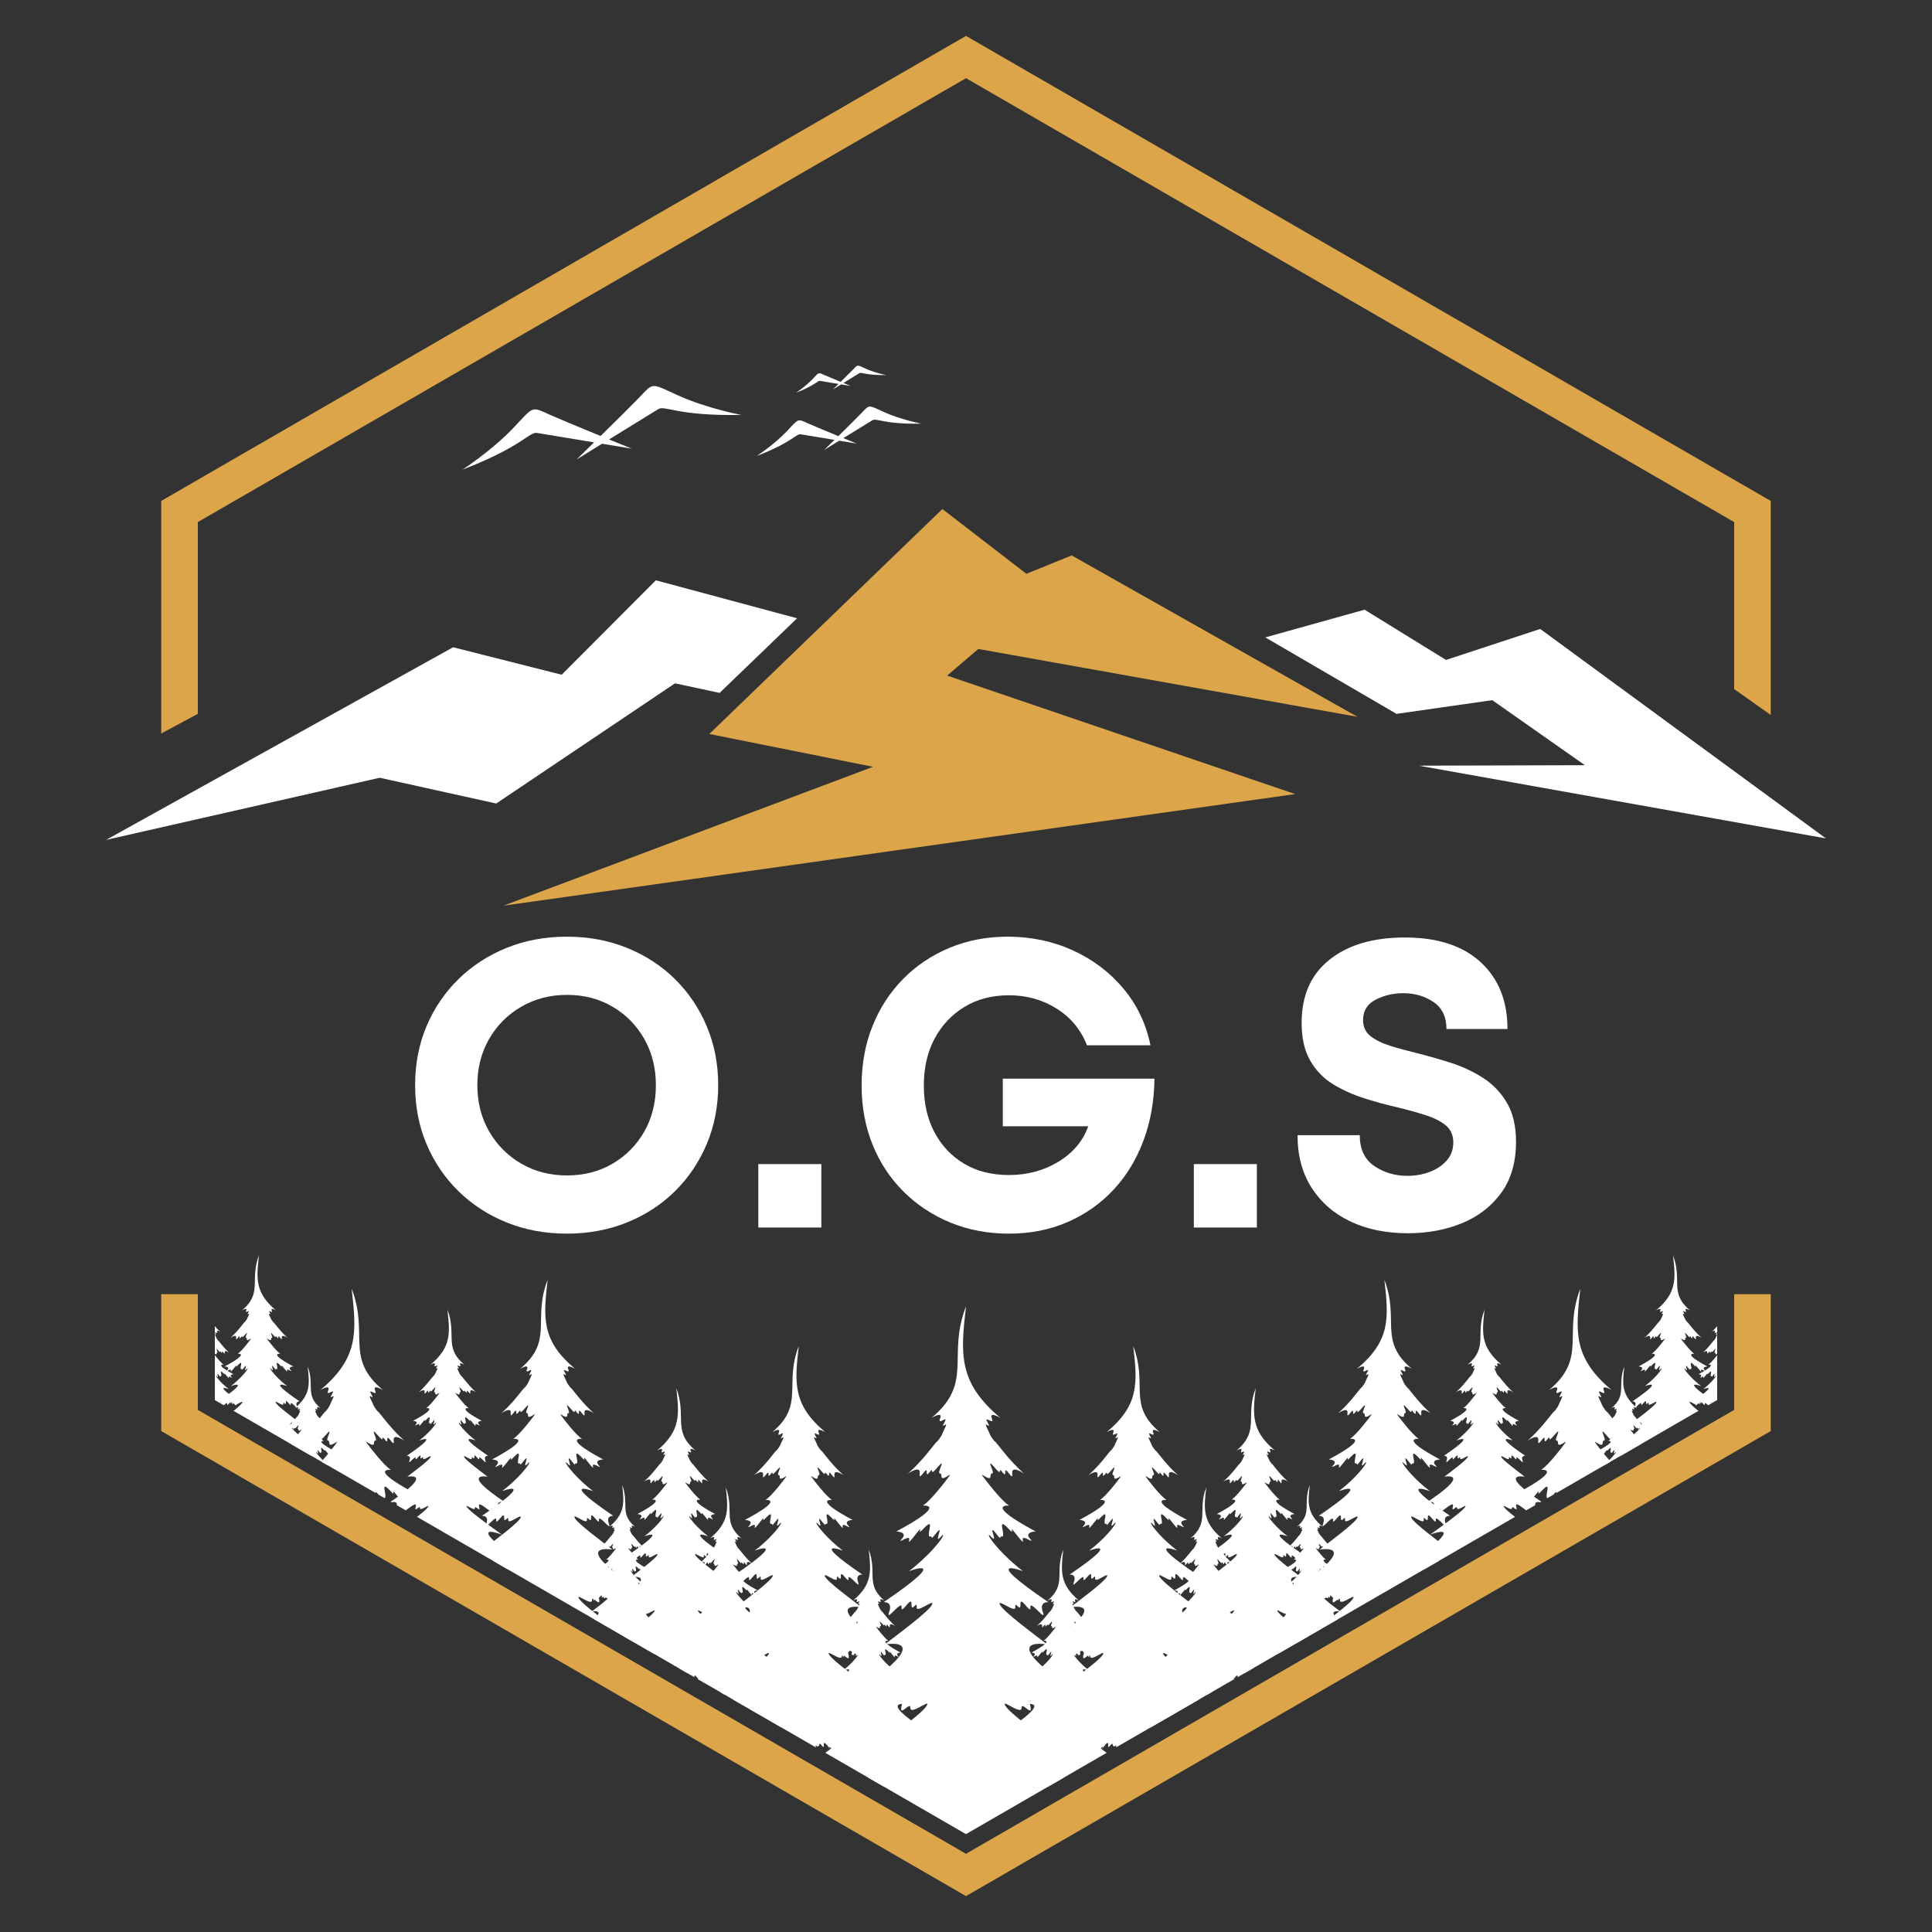 <svg xmlns="http://www.w3.org/2000/svg" xmlns:xlink="http://www.w3.org/1999/xlink" width="500" viewBox="0 0 375 375" height="500" preserveAspectRatio="xMidYMid meet"><rect x="0" y="0" width="375" height="375" fill="#333333" stroke="none"/><defs><g></g><clipPath id="a4af122431"><path d="M 245 118 L 354.34 118 L 354.34 163 L 245 163 Z M 245 118 " clip-rule="nonzero"></path></clipPath><clipPath id="9b0d5a23a6"><path d="M 20.684 112 L 155 112 L 155 164 L 20.684 164 Z M 20.684 112 " clip-rule="nonzero"></path></clipPath><clipPath id="0acb992a0e"><path d="M 31 6.895 L 344 6.895 L 344 368.395 L 31 368.395 Z M 31 6.895 " clip-rule="nonzero"></path></clipPath></defs><path fill="#dca54a" d="M 189.887 125.965 L 263.473 139.129 L 208.012 107.805 L 199.223 111.375 L 182.918 98.805 L 137.68 142.465 L 169.457 148.836 L 97.711 175.793 L 251.391 154.129 L 183.844 131.133 Z M 189.887 125.965 " fill-opacity="1" fill-rule="evenodd"></path><g clip-path="url(#a4af122431)"><path fill="#ffffff" d="M 271.062 138.562 L 245.598 123.719 L 264.867 118.34 L 280.672 128.094 L 298.949 122.078 L 354.41 162.734 L 275.402 148.617 L 307.625 148.523 L 289.652 135.902 Z M 271.062 138.562 " fill-opacity="1" fill-rule="evenodd"></path></g><g clip-path="url(#9b0d5a23a6)"><path fill="#ffffff" d="M 139.676 134.492 L 154.715 120.008 L 127.301 112.637 L 109.02 130.965 L 87.949 125.633 L 20.59 163.023 L 73.699 150.961 L 96.32 155.961 L 131.02 132.633 Z M 139.676 134.492 " fill-opacity="1" fill-rule="evenodd"></path></g><g clip-path="url(#0acb992a0e)"><path fill="#dca54a" d="M 343.703 251.203 L 343.703 277.766 L 187.5 368.031 L 109.395 322.898 L 31.293 277.766 L 31.293 251.203 L 38.398 251.203 L 38.398 273.66 L 112.949 316.742 L 187.5 359.82 L 262.051 316.742 L 336.602 273.66 L 336.602 251.203 Z M 187.5 6.969 L 343.703 97.234 L 343.703 138.777 L 336.602 133.75 L 336.602 101.336 L 262.051 58.258 L 187.5 15.176 L 112.949 58.258 L 38.398 101.336 L 38.398 138.559 L 31.293 142.371 L 31.293 97.23 L 109.395 52.098 Z M 187.5 6.969 " fill-opacity="1" fill-rule="evenodd"></path></g><path fill="#ffffff" d="M 187.5 253.57 C 186.449 262.773 185.93 268.312 194.191 275.219 C 194.191 275.219 191.914 273.832 192.52 275.32 C 193.125 276.812 190.773 274.484 191.699 276.105 C 192.625 277.727 190.773 275.531 191.559 277.125 C 192.34 278.719 192.055 278.484 192.84 279.504 C 193.625 280.523 192.199 278.535 194.512 281.465 C 196.828 284.395 198.82 286.066 198.82 286.066 C 198.82 286.066 196.258 284.238 196.473 286.016 C 196.684 287.793 195.082 284.34 195.117 285.727 C 195.152 287.109 194.086 284.629 194.086 285.57 C 194.086 286.512 191.559 282.59 192.375 284.68 C 193.195 286.773 192.27 285.387 192.27 286.535 C 192.27 287.688 190.133 285.648 190.699 286.461 C 191.27 287.27 194.371 291.32 195.863 292.234 C 195.863 292.234 190.809 291.793 201.027 297.258 C 201.027 297.258 198.715 297.309 199.926 298.668 C 201.137 300.027 198.145 297.543 198.535 298.953 C 198.926 300.367 196.008 295.844 196.398 297.074 C 196.789 298.305 194.012 294.145 194.547 296.656 C 195.082 299.164 194.156 297.781 194.156 298.43 C 194.156 299.086 192.055 295.453 192.766 297.75 C 193.48 300.055 191.84 297.359 191.945 298.039 C 192.055 298.719 194.797 302.094 198.57 304.969 C 198.57 304.969 189.738 301.621 203.488 310.98 C 203.488 310.98 201.637 310.773 202.418 312.914 C 203.203 315.059 199.852 310.352 199.996 311.977 C 200.137 313.598 198 309.52 198.07 311.348 C 198.141 313.176 196.934 310.512 197.078 311.922 C 197.219 313.332 193.516 310.145 194.082 311.453 C 194.652 312.762 200.848 317.305 203.273 319.188 C 203.273 319.188 191.664 317.102 210.82 329.699 C 210.82 329.699 205.551 327.398 208.043 332.051 C 210.539 336.707 203.414 329.543 205.051 332.523 C 206.691 335.504 199.141 327.766 199.922 330.797 C 200.707 333.832 198.285 330.012 198.285 331.527 C 198.285 333.047 193.797 329.23 195.297 331.32 C 196.789 333.41 208.969 341.988 208.969 341.988 C 208.969 341.988 201.062 338.902 204.34 342.93 C 204.875 343.586 205.605 344.309 206.441 345.055 L 187.496 356.004 L 168.555 345.055 C 169.395 344.309 170.121 343.59 170.656 342.93 C 173.934 338.902 166.027 341.988 166.027 341.988 C 166.027 341.988 178.203 333.41 179.703 331.32 C 181.199 329.23 176.711 333.047 176.711 331.527 C 176.711 330.012 174.289 333.832 175.07 330.797 C 175.855 327.766 168.305 335.504 169.941 332.523 C 171.582 329.543 164.457 336.707 166.953 332.051 C 169.445 327.398 164.172 329.699 164.172 329.699 C 183.332 317.102 171.723 319.188 171.723 319.188 C 174.145 317.305 180.34 312.762 180.91 311.453 C 181.48 310.145 177.777 313.332 177.918 311.922 C 178.059 310.512 176.852 313.176 176.922 311.348 C 176.992 309.52 174.855 313.598 174.996 311.977 C 175.141 310.352 171.793 315.059 172.578 312.914 C 173.359 310.773 171.508 310.98 171.508 310.98 C 185.254 301.621 176.422 304.969 176.422 304.969 C 180.195 302.094 182.941 298.719 183.047 298.039 C 183.156 297.359 181.516 300.055 182.227 297.75 C 182.938 295.453 180.84 299.086 180.84 298.43 C 180.84 297.781 179.91 299.164 180.445 296.656 C 180.98 294.145 178.203 298.305 178.594 297.074 C 178.984 295.844 176.066 300.367 176.457 298.953 C 176.848 297.543 173.859 300.027 175.066 298.668 C 176.277 297.309 173.965 297.258 173.965 297.258 C 184.188 291.793 179.129 292.234 179.129 292.234 C 180.625 291.32 183.723 287.27 184.293 286.461 C 184.859 285.648 182.727 287.688 182.727 286.535 C 182.727 285.387 181.801 286.773 182.621 284.68 C 183.438 282.59 180.91 286.512 180.91 285.57 C 180.91 284.629 179.84 287.113 179.875 285.727 C 179.914 284.34 178.309 287.793 178.523 286.016 C 178.738 284.238 176.172 286.066 176.172 286.066 C 176.172 286.066 178.168 284.395 180.484 281.465 C 182.797 278.535 181.375 280.523 182.156 279.504 C 182.938 278.484 182.652 278.719 183.438 277.125 C 184.223 275.531 182.371 277.727 183.297 276.105 C 184.223 274.484 181.871 276.812 182.477 275.32 C 183.078 273.832 180.801 275.219 180.801 275.219 C 189.07 268.312 183.738 263.297 187.5 253.57 " fill-opacity="1" fill-rule="evenodd"></path><path fill="#ffffff" d="M 219.961 261.273 C 220.773 268.383 221.172 272.664 214.789 277.996 C 214.789 277.996 216.551 276.926 216.082 278.074 C 215.613 279.227 217.43 277.43 216.715 278.684 C 216 279.934 217.43 278.238 216.824 279.469 C 216.223 280.699 216.441 280.52 215.836 281.309 C 215.23 282.094 216.332 280.559 214.543 282.824 C 212.754 285.082 211.211 286.375 211.211 286.375 C 211.211 286.375 213.195 284.961 213.031 286.336 C 212.863 287.711 214.102 285.043 214.074 286.113 C 214.047 287.188 214.871 285.266 214.871 285.992 C 214.871 286.719 216.824 283.691 216.191 285.305 C 215.559 286.922 216.273 285.852 216.273 286.738 C 216.273 287.629 217.926 286.055 217.484 286.68 C 217.047 287.305 214.652 290.434 213.496 291.141 C 213.496 291.141 217.402 290.797 209.508 295.02 C 209.508 295.02 211.293 295.062 210.359 296.113 C 209.422 297.164 211.734 295.242 211.43 296.332 C 211.129 297.422 213.387 293.93 213.082 294.879 C 212.781 295.828 214.926 292.617 214.512 294.555 C 214.102 296.496 214.816 295.426 214.816 295.93 C 214.816 296.434 216.441 293.629 215.887 295.406 C 215.34 297.18 216.605 295.102 216.52 295.629 C 216.438 296.152 214.32 298.758 211.402 300.98 C 211.402 300.98 218.227 298.395 207.609 305.625 C 207.609 305.625 209.039 305.461 208.434 307.117 C 207.828 308.773 210.414 305.141 210.305 306.391 C 210.195 307.645 211.844 304.492 211.789 305.906 C 211.734 307.32 212.668 305.258 212.559 306.352 C 212.449 307.441 215.312 304.977 214.871 305.988 C 214.43 306.996 209.645 310.512 207.773 311.965 C 207.773 311.965 216.742 310.348 201.941 320.082 C 201.941 320.082 206.012 318.305 204.09 321.902 C 202.164 325.496 207.664 319.961 206.398 322.266 C 205.133 324.566 210.965 318.59 210.359 320.93 C 209.754 323.273 211.625 320.328 211.625 321.496 C 211.625 322.668 215.09 319.719 213.938 321.336 C 212.781 322.953 203.375 329.574 203.375 329.574 C 203.375 329.574 209.48 327.195 206.949 330.305 C 204.418 333.414 196.387 338.34 196.387 338.34 C 196.387 338.34 203.543 336.078 201.613 340.238 C 199.688 344.398 204.148 337.613 203.816 340.035 C 203.484 342.461 206.457 337.371 206.07 339.434 C 205.688 341.492 209.539 335.555 208.934 337.977 C 208.328 340.402 210.418 337.129 210.086 339.23 C 209.758 341.332 211.902 337.09 211.848 339.473 C 211.793 341.855 214.711 337.977 213.996 339.27 C 213.281 340.562 215.207 337.289 215.094 338.621 C 214.984 339.953 215.867 337.895 215.977 338.621 C 216.086 339.352 216.691 338.742 216.691 338.742 L 216.645 339.16 L 232.668 329.902 C 231.734 328.508 233.055 328.574 234.402 328.898 L 235.059 328.52 C 232.363 326.582 226.848 322.547 225.98 321.336 C 224.824 319.719 228.289 322.668 228.289 321.496 C 228.289 320.328 230.16 323.273 229.559 320.93 C 228.953 318.59 234.785 324.566 233.52 322.266 C 232.254 319.961 237.754 325.496 235.828 321.902 C 233.902 318.305 237.977 320.082 237.977 320.082 C 223.176 310.348 232.145 311.965 232.145 311.965 C 230.273 310.512 225.488 306.996 225.047 305.988 C 224.605 304.977 227.469 307.441 227.359 306.352 C 227.246 305.258 228.184 307.32 228.129 305.906 C 228.074 304.492 229.723 307.645 229.613 306.391 C 229.504 305.141 232.09 308.773 231.484 307.117 C 230.879 305.461 232.309 305.625 232.309 305.625 C 221.691 298.395 228.516 300.98 228.516 300.98 C 225.598 298.758 223.48 296.152 223.395 295.629 C 223.312 295.102 224.578 297.18 224.027 295.406 C 223.48 293.629 225.102 296.434 225.102 295.93 C 225.102 295.426 225.816 296.496 225.402 294.555 C 224.992 292.617 227.137 295.828 226.836 294.879 C 226.535 293.93 228.789 297.422 228.484 296.332 C 228.184 295.242 230.496 297.164 229.559 296.113 C 228.625 295.062 230.41 295.02 230.41 295.02 C 222.516 290.801 226.422 291.141 226.422 291.141 C 225.266 290.434 222.871 287.305 222.43 286.68 C 221.992 286.055 223.645 287.629 223.645 286.738 C 223.645 285.852 224.359 286.922 223.723 285.305 C 223.09 283.691 225.047 286.719 225.047 285.992 C 225.047 285.266 225.871 287.184 225.844 286.113 C 225.812 285.043 227.055 287.711 226.887 286.336 C 226.723 284.961 228.703 286.375 228.703 286.375 C 228.703 286.375 227.164 285.082 225.375 282.824 C 223.586 280.559 224.688 282.094 224.082 281.309 C 223.477 280.52 223.695 280.699 223.09 279.469 C 222.488 278.238 223.918 279.934 223.203 278.684 C 222.488 277.43 224.305 279.227 223.836 278.074 C 223.367 276.926 225.129 277.996 225.129 277.996 C 218.75 272.664 222.863 268.785 219.961 261.273 " fill-opacity="1" fill-rule="evenodd"></path><path fill="#ffffff" d="M 243.73 269.461 C 243.145 274.605 242.855 277.703 247.473 281.562 C 247.473 281.562 246.199 280.785 246.539 281.617 C 246.875 282.449 245.562 281.152 246.078 282.059 C 246.598 282.965 245.562 281.738 246 282.629 C 246.438 283.52 246.277 283.387 246.715 283.957 C 247.152 284.527 246.359 283.418 247.652 285.055 C 248.945 286.691 250.059 287.625 250.059 287.625 C 250.059 287.625 248.625 286.605 248.746 287.598 C 248.867 288.59 247.969 286.664 247.988 287.438 C 248.008 288.211 247.414 286.824 247.414 287.348 C 247.414 287.875 246 285.684 246.457 286.852 C 246.914 288.023 246.398 287.246 246.398 287.891 C 246.398 288.531 245.203 287.395 245.52 287.848 C 245.84 288.297 247.574 290.562 248.406 291.078 C 248.406 291.078 245.582 290.828 251.293 293.883 C 251.293 293.883 250 293.91 250.676 294.672 C 251.352 295.43 249.684 294.043 249.898 294.832 C 250.117 295.621 248.488 293.094 248.707 293.781 C 248.926 294.465 247.371 292.141 247.672 293.547 C 247.969 294.949 247.453 294.176 247.453 294.539 C 247.453 294.906 246.277 292.871 246.676 294.16 C 247.074 295.445 246.156 293.941 246.219 294.32 C 246.277 294.699 247.809 296.586 249.922 298.191 C 249.922 298.191 244.984 296.32 252.668 301.551 C 252.668 301.551 251.633 301.434 252.07 302.633 C 252.508 303.832 250.637 301.203 250.715 302.109 C 250.797 303.016 249.602 300.734 249.641 301.758 C 249.684 302.781 249.004 301.293 249.086 302.078 C 249.164 302.867 247.094 301.086 247.414 301.816 C 247.73 302.547 251.191 305.09 252.547 306.141 C 252.547 306.141 246.059 304.973 256.766 312.016 C 256.766 312.016 253.82 310.73 255.215 313.332 C 256.605 315.934 252.625 311.93 253.543 313.594 C 254.457 315.262 250.238 310.938 250.676 312.633 C 251.113 314.324 249.762 312.191 249.762 313.039 C 249.762 313.887 247.25 311.754 248.086 312.922 C 248.645 313.703 251.867 316.102 253.945 317.605 L 240.203 325.547 L 240.211 325.434 C 240.266 324.758 239.602 325.711 239.375 326.027 L 239.328 326.051 L 239.414 325.898 C 239.934 324.961 237.82 327.77 237.859 326.047 C 237.902 324.32 236.348 327.391 236.59 325.867 C 236.828 324.352 235.316 326.715 235.75 324.961 C 236.188 323.211 233.402 327.508 233.684 326.016 C 233.961 324.527 231.809 328.207 232.051 326.453 C 232.285 324.703 229.062 329.609 230.457 326.602 C 231.852 323.59 226.676 325.227 226.676 325.227 C 226.676 325.227 232.488 321.66 234.316 319.41 C 236.148 317.16 231.73 318.887 231.73 318.887 C 231.73 318.887 238.539 314.09 239.371 312.922 C 240.207 311.754 237.699 313.887 237.699 313.039 C 237.699 312.191 236.348 314.324 236.781 312.633 C 237.223 310.938 233.004 315.262 233.918 313.594 C 234.832 311.93 230.852 315.934 232.246 313.332 C 233.641 310.73 230.691 312.016 230.691 312.016 C 241.402 304.973 234.914 306.141 234.914 306.141 C 236.266 305.09 239.73 302.547 240.047 301.816 C 240.367 301.086 238.297 302.867 238.375 302.078 C 238.457 301.293 237.777 302.781 237.82 301.758 C 237.859 300.734 236.664 303.016 236.742 302.109 C 236.824 301.203 234.949 303.832 235.391 302.633 C 235.828 301.434 234.793 301.551 234.793 301.551 C 242.477 296.32 237.539 298.191 237.539 298.191 C 239.648 296.586 241.18 294.699 241.242 294.32 C 241.305 293.941 240.387 295.445 240.785 294.16 C 241.18 292.871 240.008 294.906 240.008 294.539 C 240.008 294.176 239.488 294.949 239.789 293.547 C 240.086 292.141 238.535 294.465 238.754 293.781 C 238.973 293.09 237.34 295.621 237.559 294.832 C 237.777 294.043 236.105 295.43 236.781 294.672 C 237.461 293.91 236.164 293.883 236.164 293.883 C 241.879 290.828 239.051 291.074 239.051 291.074 C 239.887 290.562 241.621 288.297 241.938 287.848 C 242.258 287.395 241.062 288.531 241.062 287.891 C 241.062 287.246 240.543 288.023 241 286.852 C 241.461 285.684 240.047 287.875 240.047 287.348 C 240.047 286.824 239.449 288.211 239.469 287.438 C 239.492 286.664 238.594 288.59 238.711 287.598 C 238.832 286.605 237.398 287.625 237.398 287.625 C 237.398 287.625 238.512 286.691 239.809 285.055 C 241.102 283.418 240.305 284.527 240.742 283.957 C 241.18 283.387 241.02 283.52 241.461 282.629 C 241.898 281.738 240.859 282.965 241.379 282.059 C 241.898 281.152 240.582 282.449 240.922 281.617 C 241.262 280.785 239.984 281.562 239.984 281.562 C 244.609 277.703 241.629 274.898 243.73 269.461 " fill-opacity="1" fill-rule="evenodd"></path><path fill="#ffffff" d="M 268.707 248.422 C 269.547 255.766 269.961 260.188 263.367 265.695 C 263.367 265.695 265.188 264.59 264.703 265.777 C 264.219 266.969 266.098 265.109 265.355 266.402 C 264.617 267.699 266.098 265.945 265.469 267.219 C 264.844 268.492 265.07 268.301 264.445 269.117 C 263.82 269.93 264.957 268.344 263.113 270.68 C 261.262 273.016 259.672 274.352 259.672 274.352 C 259.672 274.352 261.719 272.891 261.547 274.309 C 261.379 275.727 262.656 272.977 262.629 274.082 C 262.602 275.188 263.453 273.203 263.453 273.957 C 263.453 274.707 265.469 271.578 264.816 273.246 C 264.164 274.914 264.902 273.809 264.902 274.727 C 264.902 275.645 266.609 274.02 266.152 274.664 C 265.699 275.312 263.223 278.547 262.031 279.273 C 262.031 279.273 266.066 278.918 257.91 283.281 C 257.91 283.281 259.758 283.32 258.793 284.406 C 257.828 285.492 260.215 283.508 259.902 284.637 C 259.586 285.762 261.918 282.152 261.605 283.133 C 261.293 284.113 263.508 280.797 263.082 282.801 C 262.656 284.801 263.395 283.695 263.395 284.219 C 263.395 284.742 265.074 281.84 264.504 283.676 C 263.934 285.512 265.242 283.363 265.16 283.906 C 265.07 284.449 262.883 287.141 259.871 289.434 C 259.871 289.434 266.918 286.762 255.953 294.23 C 255.953 294.23 257.43 294.066 256.805 295.773 C 256.18 297.484 258.848 293.73 258.734 295.023 C 258.621 296.316 260.328 293.062 260.273 294.523 C 260.215 295.984 261.18 293.855 261.066 294.98 C 260.953 296.109 263.91 293.562 263.453 294.605 C 262.996 295.648 258.055 299.277 256.125 300.781 C 256.125 300.781 265.383 299.109 250.102 309.168 C 250.102 309.168 254.305 307.332 252.316 311.043 C 250.324 314.758 256.008 309.039 254.699 311.418 C 253.395 313.797 259.418 307.621 258.793 310.043 C 258.168 312.461 260.102 309.418 260.102 310.625 C 260.102 311.836 263.68 308.789 262.488 310.461 C 261.293 312.129 251.578 318.969 251.578 318.969 L 251.605 318.961 L 260.398 313.879 L 279.301 302.953 C 276.723 299.957 281.293 300.781 281.293 300.781 C 279.359 299.277 274.418 295.648 273.961 294.609 C 273.508 293.566 276.465 296.109 276.348 294.984 C 276.238 293.859 277.203 295.984 277.145 294.523 C 277.09 293.062 278.793 296.316 278.68 295.023 C 278.566 293.73 281.238 297.484 280.613 295.777 C 279.984 294.066 281.461 294.23 281.461 294.23 C 270.496 286.762 277.543 289.434 277.543 289.434 C 274.531 287.141 272.344 284.449 272.254 283.906 C 272.172 283.363 273.48 285.512 272.91 283.676 C 272.34 281.84 274.02 284.742 274.02 284.219 C 274.02 283.699 274.754 284.801 274.328 282.801 C 273.902 280.797 276.121 284.113 275.809 283.133 C 275.496 282.152 277.824 285.762 277.512 284.637 C 277.203 283.512 279.59 285.492 278.621 284.406 C 277.656 283.32 279.5 283.281 279.5 283.281 C 271.348 278.922 275.383 279.273 275.383 279.273 C 274.188 278.547 271.715 275.312 271.262 274.664 C 270.809 274.02 272.512 275.645 272.512 274.727 C 272.512 273.809 273.25 274.914 272.598 273.246 C 271.945 271.578 273.961 274.707 273.961 273.957 C 273.961 273.207 274.812 275.188 274.785 274.082 C 274.754 272.977 276.035 275.727 275.863 274.309 C 275.691 272.891 277.738 274.352 277.738 274.352 C 277.738 274.352 276.148 273.02 274.301 270.68 C 272.453 268.344 273.59 269.93 272.965 269.117 C 272.34 268.305 272.57 268.492 271.945 267.219 C 271.32 265.945 272.797 267.699 272.059 266.406 C 271.32 265.109 273.195 266.969 272.711 265.777 C 272.227 264.59 274.047 265.695 274.047 265.695 C 267.457 260.188 271.707 256.184 268.707 248.422 " fill-opacity="1" fill-rule="evenodd"></path><path fill="#ffffff" d="M 288.152 254.207 C 287.637 258.754 287.379 261.488 291.461 264.902 C 291.461 264.902 290.336 264.215 290.633 264.953 C 290.934 265.688 289.773 264.539 290.23 265.34 C 290.688 266.141 289.77 265.055 290.16 265.844 C 290.547 266.633 290.406 266.516 290.793 267.02 C 291.18 267.523 290.477 266.543 291.617 267.988 C 292.762 269.434 293.746 270.262 293.746 270.262 C 293.746 270.262 292.48 269.355 292.586 270.238 C 292.691 271.113 291.898 269.41 291.918 270.094 C 291.938 270.777 291.406 269.551 291.406 270.016 C 291.406 270.48 290.156 268.543 290.562 269.578 C 290.969 270.609 290.512 269.926 290.512 270.492 C 290.512 271.062 289.453 270.055 289.734 270.453 C 290.016 270.855 291.547 272.855 292.289 273.309 C 292.289 273.309 289.789 273.09 294.836 275.789 C 294.836 275.789 293.695 275.816 294.293 276.484 C 294.891 277.156 293.414 275.93 293.605 276.629 C 293.801 277.328 292.359 275.09 292.551 275.699 C 292.746 276.305 291.371 274.254 291.637 275.492 C 291.898 276.73 291.441 276.047 291.441 276.371 C 291.441 276.691 290.402 274.898 290.758 276.031 C 291.109 277.168 290.297 275.84 290.352 276.176 C 290.406 276.512 291.762 278.18 293.625 279.598 C 293.625 279.598 289.262 277.945 296.055 282.57 C 296.055 282.57 295.137 282.465 295.523 283.523 C 295.91 284.586 294.258 282.258 294.328 283.059 C 294.398 283.859 293.344 281.848 293.379 282.75 C 293.414 283.652 292.816 282.336 292.887 283.035 C 292.957 283.73 291.129 282.156 291.41 282.801 C 291.691 283.445 294.75 285.695 295.945 286.621 C 295.945 286.621 290.426 285.629 299.164 291.477 L 298.969 291.59 C 298.457 291.477 297.879 291.488 297.984 292.156 L 296.797 292.844 C 296.738 292.832 296.703 292.844 296.703 292.898 L 296.242 293.164 C 295.379 292.531 294.055 291.434 294.293 292.359 C 294.68 293.855 293.484 291.973 293.484 292.719 C 293.484 293.469 291.266 291.582 292.004 292.617 C 292.25 292.961 293.07 293.652 294.062 294.426 L 276.477 304.586 C 277.516 302.09 273.078 303.492 273.078 303.492 C 273.078 303.492 278.215 300.34 279.832 298.352 C 281.453 296.363 277.547 297.887 277.547 297.887 C 277.547 297.887 283.562 293.652 284.305 292.617 C 285.043 291.582 282.824 293.469 282.824 292.719 C 282.824 291.973 281.629 293.855 282.016 292.359 C 282.402 290.859 278.672 294.684 279.48 293.211 C 280.289 291.738 276.773 295.277 278.004 292.977 C 279.234 290.68 276.629 291.816 276.629 291.816 C 286.094 285.59 280.359 286.621 280.359 286.621 C 281.555 285.695 284.617 283.445 284.898 282.801 C 285.18 282.156 283.352 283.73 283.422 283.035 C 283.492 282.336 282.895 283.652 282.93 282.75 C 282.965 281.848 281.91 283.859 281.977 283.059 C 282.047 282.258 280.395 284.586 280.781 283.523 C 281.168 282.465 280.254 282.57 280.254 282.57 C 287.047 277.945 282.684 279.598 282.684 279.598 C 284.547 278.18 285.902 276.512 285.957 276.176 C 286.008 275.84 285.195 277.168 285.551 276.031 C 285.902 274.898 284.863 276.691 284.863 276.371 C 284.863 276.047 284.406 276.73 284.672 275.492 C 284.934 274.254 283.562 276.305 283.754 275.699 C 283.949 275.09 282.508 277.324 282.699 276.629 C 282.895 275.93 281.414 277.156 282.016 276.484 C 282.613 275.816 281.469 275.789 281.469 275.789 C 286.52 273.09 284.02 273.309 284.02 273.309 C 284.758 272.855 286.289 270.855 286.57 270.453 C 286.852 270.055 285.797 271.062 285.797 270.492 C 285.797 269.926 285.34 270.609 285.746 269.578 C 286.148 268.543 284.898 270.48 284.898 270.016 C 284.898 269.551 284.371 270.777 284.391 270.094 C 284.406 269.41 283.617 271.113 283.723 270.238 C 283.824 269.355 282.559 270.262 282.559 270.262 C 282.559 270.262 283.547 269.434 284.691 267.988 C 285.832 266.543 285.129 267.523 285.516 267.02 C 285.902 266.516 285.762 266.633 286.148 265.844 C 286.535 265.055 285.621 266.141 286.078 265.34 C 286.535 264.539 285.375 265.688 285.672 264.953 C 285.973 264.215 284.848 264.902 284.848 264.902 C 288.93 261.492 286.297 259.012 288.152 254.207 " fill-opacity="1" fill-rule="evenodd"></path><path fill="#ffffff" d="M 306.742 250.133 C 305.789 258.5 305.316 263.539 312.828 269.816 C 312.828 269.816 310.758 268.559 311.309 269.91 C 311.859 271.27 309.723 269.152 310.562 270.625 C 311.406 272.102 309.719 270.105 310.434 271.555 C 311.148 273.004 310.891 272.789 311.598 273.719 C 312.312 274.645 311.016 272.84 313.125 275.5 C 315.227 278.16 317.043 279.684 317.043 279.684 C 317.043 279.684 314.707 278.02 314.906 279.637 C 315.098 281.254 313.641 278.117 313.672 279.375 C 313.707 280.637 312.734 278.375 312.734 279.23 C 312.734 280.09 310.434 276.523 311.18 278.426 C 311.926 280.328 311.082 279.066 311.082 280.109 C 311.082 281.156 309.137 279.301 309.656 280.039 C 310 280.531 311.352 282.312 312.621 283.699 L 302.082 289.789 C 302.129 289.395 301.844 289.711 301.52 290.113 L 300.398 290.762 C 300.211 290.766 300.055 290.621 300.332 289.312 C 300.816 287.031 298.293 290.809 298.648 289.691 C 299.004 288.574 296.352 292.688 296.707 291.402 C 297.062 290.117 294.344 292.379 295.441 291.141 C 296.543 289.906 294.438 289.855 294.438 289.855 C 303.734 284.891 299.133 285.293 299.133 285.293 C 300.496 284.461 303.312 280.777 303.832 280.039 C 304.348 279.301 302.406 281.156 302.406 280.109 C 302.406 279.066 301.562 280.324 302.309 278.422 C 303.051 276.52 300.754 280.086 300.754 279.23 C 300.754 278.375 299.781 280.633 299.812 279.375 C 299.848 278.117 298.387 281.254 298.582 279.637 C 298.777 278.02 296.445 279.68 296.445 279.68 C 296.445 279.68 298.262 278.16 300.363 275.5 C 302.469 272.836 301.172 274.641 301.887 273.715 C 302.598 272.785 302.34 273.004 303.051 271.551 C 303.766 270.102 302.078 272.098 302.922 270.625 C 303.766 269.148 301.629 271.266 302.176 269.91 C 302.727 268.555 300.656 269.816 300.656 269.816 C 308.172 263.539 303.324 258.977 306.742 250.133 " fill-opacity="1" fill-rule="evenodd"></path><path fill="#ffffff" d="M 324.73 243.652 C 325.25 248.199 325.504 250.938 321.422 254.348 C 321.422 254.348 322.547 253.664 322.25 254.398 C 321.953 255.137 323.113 253.984 322.656 254.789 C 322.195 255.59 323.113 254.504 322.723 255.289 C 322.336 256.078 322.477 255.961 322.09 256.465 C 321.703 256.969 322.41 255.988 321.266 257.438 C 320.121 258.883 319.137 259.707 319.137 259.707 C 319.137 259.707 320.402 258.805 320.297 259.684 C 320.191 260.559 320.984 258.855 320.965 259.539 C 320.949 260.223 321.477 258.996 321.477 259.461 C 321.477 259.93 322.723 257.988 322.32 259.023 C 321.914 260.059 322.375 259.371 322.375 259.941 C 322.375 260.508 323.43 259.504 323.145 259.902 C 322.867 260.305 321.336 262.305 320.598 262.758 C 320.598 262.758 323.094 262.535 318.043 265.234 C 318.043 265.234 319.188 265.262 318.59 265.934 C 317.992 266.605 319.469 265.375 319.277 266.074 C 319.082 266.773 320.523 264.539 320.332 265.145 C 320.141 265.75 321.512 263.699 321.246 264.938 C 320.984 266.176 321.441 265.496 321.441 265.816 C 321.441 266.137 322.48 264.344 322.125 265.48 C 321.773 266.617 322.586 265.285 322.531 265.621 C 322.48 265.957 321.125 267.625 319.258 269.043 C 319.258 269.043 323.621 267.391 316.832 272.016 C 316.832 272.016 317.746 271.91 317.359 272.973 C 316.969 274.031 318.625 271.707 318.555 272.508 C 318.484 273.309 319.539 271.293 319.504 272.195 C 319.469 273.102 320.07 271.785 319.996 272.48 C 319.926 273.18 321.758 271.602 321.477 272.246 C 321.195 272.895 318.133 275.141 316.934 276.07 C 316.934 276.07 322.672 275.039 313.207 281.262 C 313.207 281.262 315.812 280.125 314.578 282.426 C 314.539 282.496 314.504 282.566 314.477 282.629 L 329.66 273.852 C 328.816 273.168 328.109 272.543 327.984 272.246 C 327.699 271.602 329.531 273.18 329.461 272.48 C 329.391 271.785 329.988 273.102 329.953 272.195 C 329.918 271.293 330.973 273.309 330.902 272.508 C 330.871 272.133 331.211 272.438 331.547 272.762 L 332.004 272.496 C 332.02 271.949 332.629 272.016 332.629 272.016 C 325.836 267.391 330.199 269.047 330.199 269.047 C 328.332 267.625 326.98 265.961 326.926 265.625 C 326.875 265.285 327.684 266.617 327.332 265.48 C 326.98 264.344 328.02 266.137 328.02 265.816 C 328.02 265.496 328.477 266.18 328.211 264.938 C 327.945 263.699 329.32 265.754 329.125 265.145 C 328.934 264.539 330.375 266.773 330.184 266.074 C 329.988 265.379 331.465 266.605 330.867 265.934 C 330.27 265.262 331.414 265.238 331.414 265.238 C 326.363 262.535 328.859 262.758 328.859 262.758 C 328.125 262.305 326.594 260.305 326.312 259.902 C 326.027 259.504 327.086 260.508 327.086 259.941 C 327.086 259.375 327.543 260.059 327.137 259.023 C 326.734 257.992 327.984 259.93 327.984 259.461 C 327.984 259 328.512 260.227 328.492 259.539 C 328.477 258.855 329.27 260.562 329.164 259.684 C 329.055 258.805 330.324 259.707 330.324 259.707 C 330.324 259.707 329.336 258.883 328.195 257.438 C 327.051 255.988 327.754 256.969 327.367 256.469 C 326.98 255.961 327.121 256.078 326.734 255.293 C 326.348 254.504 327.262 255.59 326.805 254.789 C 326.348 253.984 327.508 255.137 327.211 254.398 C 326.91 253.664 328.035 254.348 328.035 254.348 C 323.953 250.938 326.586 248.457 324.73 243.652 " fill-opacity="1" fill-rule="evenodd"></path><path fill="#ffffff" d="M 315.281 265.234 C 314.887 268.676 314.695 270.746 317.781 273.328 C 317.781 273.328 316.93 272.809 317.156 273.363 C 317.383 273.922 316.504 273.055 316.852 273.656 C 317.199 274.266 316.504 273.441 316.797 274.039 C 317.09 274.637 316.984 274.547 317.277 274.93 C 317.57 275.309 317.039 274.566 317.902 275.66 C 318.77 276.758 319.516 277.379 319.516 277.379 C 319.516 277.379 318.555 276.699 318.633 277.363 C 318.715 278.027 318.117 276.738 318.129 277.258 C 318.145 277.773 317.742 276.844 317.742 277.195 C 317.742 277.547 316.797 276.082 317.102 276.863 C 317.41 277.645 317.066 277.129 317.066 277.559 C 317.066 277.988 316.266 277.227 316.477 277.527 C 316.691 277.832 317.852 279.344 318.41 279.688 C 318.41 279.688 317.379 279.598 318.379 280.371 L 311.57 284.305 C 311.344 284.367 311.141 284.445 311.141 284.445 C 312.551 283.371 313.578 282.109 313.617 281.855 C 313.66 281.602 313.047 282.609 313.312 281.75 C 313.578 280.887 312.793 282.246 312.793 282.004 C 312.793 281.762 312.445 282.277 312.648 281.34 C 312.848 280.402 311.809 281.953 311.953 281.496 C 312.102 281.035 311.012 282.727 311.156 282.199 C 311.305 281.672 310.184 282.598 310.637 282.09 C 311.09 281.582 310.227 281.562 310.227 281.562 C 314.043 279.52 312.156 279.688 312.156 279.688 C 312.715 279.344 313.871 277.832 314.086 277.527 C 314.297 277.227 313.5 277.988 313.5 277.559 C 313.5 277.125 313.152 277.645 313.457 276.863 C 313.766 276.082 312.82 277.547 312.82 277.195 C 312.82 276.844 312.422 277.773 312.434 277.258 C 312.449 276.738 311.848 278.027 311.93 277.363 C 312.008 276.699 311.051 277.383 311.051 277.383 C 311.051 277.383 311.797 276.754 312.66 275.66 C 313.523 274.566 312.992 275.312 313.285 274.93 C 313.578 274.547 313.473 274.637 313.766 274.039 C 314.059 273.441 313.367 274.266 313.715 273.656 C 314.059 273.055 313.18 273.922 313.406 273.363 C 313.633 272.809 312.781 273.328 312.781 273.328 C 315.867 270.746 313.875 268.871 315.281 265.234 " fill-opacity="1" fill-rule="evenodd"></path><path fill="#ffffff" d="M 333.297 262.781 C 333.129 262.875 332.949 262.938 332.949 262.734 C 332.949 262.305 332.602 262.824 332.91 262.043 C 333.215 261.258 332.27 262.723 332.27 262.375 C 332.27 262.02 331.867 262.949 331.883 262.43 C 331.898 261.914 331.297 263.203 331.379 262.539 C 331.457 261.875 330.5 262.559 330.5 262.559 C 330.5 262.559 331.242 261.934 332.109 260.84 C 332.973 259.742 332.441 260.484 332.734 260.105 C 333.027 259.723 332.922 259.812 333.215 259.215 C 333.508 258.621 332.812 259.438 333.16 258.836 C 333.508 258.23 332.629 259.098 332.855 258.543 C 333.082 257.984 332.23 258.504 332.23 258.504 C 332.688 258.121 333.035 257.754 333.301 257.391 L 333.301 262.781 Z M 331.68 272.684 C 331.988 272.41 332.211 272.184 332.27 272.047 C 332.484 271.555 331.098 272.75 331.152 272.223 C 331.203 271.695 330.754 272.691 330.777 272.008 C 330.805 271.324 330.008 272.848 330.062 272.242 C 330.113 271.637 328.863 273.395 329.156 272.594 C 329.449 271.793 328.754 271.871 328.754 271.871 C 333.895 268.375 330.594 269.625 330.594 269.625 C 332.004 268.551 333.027 267.289 333.066 267.035 C 333.109 266.781 332.496 267.785 332.762 266.926 C 333.027 266.066 332.242 267.426 332.242 267.184 C 332.242 266.938 331.895 267.453 332.098 266.516 C 332.297 265.578 331.258 267.133 331.402 266.672 C 331.551 266.215 330.457 267.902 330.605 267.375 C 330.754 266.848 329.637 267.777 330.086 267.27 C 330.539 266.758 329.676 266.742 329.676 266.742 C 333.496 264.699 331.605 264.867 331.605 264.867 C 332.051 264.594 332.871 263.578 333.301 263.023 L 333.301 271.754 Z M 331.68 272.684 " fill-opacity="1" fill-rule="evenodd"></path><path fill="#ffffff" d="M 254.23 288.254 C 253.836 291.691 253.645 293.766 256.734 296.344 C 256.734 296.344 255.879 295.828 256.105 296.383 C 256.332 296.941 255.453 296.07 255.801 296.676 C 256.148 297.281 255.453 296.461 255.746 297.059 C 256.039 297.656 255.934 297.566 256.227 297.945 C 256.52 298.328 255.988 297.586 256.852 298.68 C 257.715 299.773 258.465 300.398 258.465 300.398 C 258.465 300.398 257.504 299.715 257.582 300.379 C 257.664 301.043 257.066 299.758 257.078 300.273 C 257.094 300.793 256.691 299.863 256.691 300.215 C 256.691 300.566 255.746 299.102 256.051 299.883 C 256.359 300.664 256.012 300.145 256.012 300.578 C 256.012 301.004 255.215 300.246 255.426 300.547 C 255.641 300.848 256.797 302.363 257.359 302.707 C 257.359 302.707 255.469 302.539 259.289 304.582 C 259.289 304.582 258.422 304.602 258.879 305.109 C 259.328 305.617 258.211 304.688 258.355 305.219 C 258.504 305.746 257.41 304.055 257.559 304.512 C 257.703 304.973 256.664 303.418 256.867 304.355 C 257.066 305.297 256.719 304.777 256.719 305.023 C 256.719 305.266 255.934 303.906 256.199 304.766 C 256.465 305.625 255.852 304.621 255.895 304.875 C 255.934 305.129 256.961 306.391 258.371 307.465 C 258.371 307.465 255.066 306.211 260.207 309.711 C 260.207 309.711 259.516 309.633 259.809 310.434 C 260.102 311.234 258.852 309.477 258.902 310.082 C 258.957 310.688 258.156 309.164 258.184 309.848 C 258.211 310.531 257.758 309.535 257.812 310.066 C 257.863 310.59 256.48 309.398 256.691 309.887 C 256.906 310.375 259.223 312.074 260.125 312.777 C 260.125 312.777 257.523 312.309 259.684 314.289 L 248.164 320.945 C 247.809 320.676 246.207 321.301 246.207 321.301 C 246.207 321.301 250.758 318.094 251.316 317.312 C 251.875 316.531 250.199 317.957 250.199 317.391 C 250.199 316.824 249.293 318.25 249.586 317.117 C 249.879 315.984 247.059 318.875 247.672 317.762 C 248.281 316.648 245.621 319.324 246.551 317.586 C 247.484 315.848 245.512 316.707 245.512 316.707 C 252.672 311.996 248.336 312.777 248.336 312.777 C 249.238 312.074 251.555 310.375 251.77 309.887 C 251.984 309.398 250.598 310.59 250.652 310.066 C 250.703 309.535 250.254 310.531 250.277 309.848 C 250.305 309.164 249.508 310.688 249.559 310.082 C 249.613 309.477 248.359 311.234 248.652 310.434 C 248.945 309.633 248.254 309.711 248.254 309.711 C 253.395 306.211 250.09 307.465 250.09 307.465 C 251.5 306.391 252.527 305.129 252.57 304.875 C 252.609 304.621 251.996 305.625 252.262 304.766 C 252.527 303.906 251.742 305.266 251.742 305.023 C 251.742 304.777 251.398 305.297 251.598 304.355 C 251.797 303.422 250.758 304.973 250.902 304.512 C 251.051 304.055 249.957 305.746 250.105 305.219 C 250.254 304.688 249.133 305.617 249.586 305.109 C 250.039 304.602 249.176 304.582 249.176 304.582 C 252.996 302.539 251.102 302.707 251.102 302.707 C 251.664 302.363 252.82 300.848 253.035 300.547 C 253.246 300.246 252.449 301.004 252.449 300.578 C 252.449 300.145 252.102 300.664 252.41 299.883 C 252.715 299.102 251.77 300.566 251.77 300.215 C 251.77 299.863 251.371 300.793 251.383 300.273 C 251.398 299.758 250.797 301.043 250.879 300.379 C 250.957 299.715 250 300.398 250 300.398 C 250 300.398 250.746 299.773 251.609 298.68 C 252.477 297.586 251.941 298.328 252.238 297.945 C 252.527 297.566 252.422 297.656 252.715 297.059 C 253.008 296.461 252.316 297.281 252.66 296.676 C 253.008 296.07 252.129 296.941 252.355 296.383 C 252.582 295.828 251.73 296.344 251.73 296.344 C 254.816 293.766 252.824 291.891 254.23 288.254 " fill-opacity="1" fill-rule="evenodd"></path><path fill="#ffffff" d="M 234.125 288.699 C 233.645 292.91 233.406 295.445 237.184 298.602 C 237.184 298.602 236.145 297.969 236.418 298.648 C 236.699 299.328 235.621 298.266 236.047 299.008 C 236.469 299.746 235.621 298.742 235.98 299.473 C 236.336 300.203 236.211 300.094 236.566 300.562 C 236.922 301.027 236.273 300.117 237.332 301.457 C 238.391 302.797 239.301 303.562 239.301 303.562 C 239.301 303.562 238.129 302.723 238.227 303.539 C 238.324 304.352 237.594 302.773 237.609 303.406 C 237.625 304.043 237.137 302.906 237.137 303.336 C 237.137 303.766 235.98 301.973 236.355 302.93 C 236.73 303.887 236.305 303.25 236.305 303.777 C 236.305 304.305 235.328 303.371 235.59 303.742 C 235.852 304.113 237.27 305.969 237.949 306.387 C 237.949 306.387 235.637 306.18 240.312 308.684 C 240.312 308.684 239.254 308.707 239.809 309.328 C 240.359 309.949 238.992 308.812 239.172 309.457 C 239.352 310.102 238.016 308.035 238.195 308.598 C 238.375 309.16 237.102 307.258 237.348 308.406 C 237.594 309.555 237.168 308.922 237.168 309.219 C 237.168 309.516 236.207 307.855 236.535 308.906 C 236.859 309.961 236.109 308.727 236.156 309.039 C 236.207 309.352 237.461 310.891 239.188 312.207 C 239.188 312.207 235.148 310.68 241.438 314.957 C 241.438 314.957 240.586 314.863 240.945 315.844 C 241.305 316.824 239.773 314.672 239.84 315.414 C 239.906 316.152 238.926 314.289 238.961 315.125 C 238.992 315.961 238.441 314.742 238.504 315.387 C 238.566 316.035 236.875 314.574 237.137 315.172 C 237.398 315.77 240.23 317.852 241.34 318.711 C 241.34 318.711 236.238 317.793 244.289 323.184 L 244.09 323.297 C 243.637 323.207 243.145 323.234 243.223 323.801 L 241.582 324.746 C 240.781 324.156 239.586 323.176 239.805 324.02 C 240.164 325.41 239.055 323.66 239.055 324.355 C 239.055 325.051 237.004 323.305 237.688 324.262 C 237.914 324.574 238.66 325.207 239.566 325.914 L 223.328 335.297 C 224.219 333.047 220.168 334.328 220.168 334.328 C 220.168 334.328 224.922 331.41 226.422 329.57 C 227.918 327.727 224.305 329.141 224.305 329.141 C 224.305 329.141 229.871 325.219 230.555 324.262 C 231.238 323.305 229.188 325.051 229.188 324.355 C 229.188 323.66 228.082 325.41 228.441 324.02 C 228.797 322.633 225.344 326.176 226.094 324.812 C 226.844 323.445 223.582 326.723 224.727 324.598 C 225.867 322.469 223.457 323.52 223.457 323.52 C 232.219 317.758 226.91 318.711 226.91 318.711 C 228.016 317.852 230.848 315.77 231.109 315.176 C 231.371 314.574 229.676 316.035 229.742 315.391 C 229.809 314.742 229.254 315.965 229.285 315.125 C 229.316 314.289 228.34 316.152 228.406 315.414 C 228.469 314.672 226.941 316.824 227.297 315.844 C 227.656 314.863 226.809 314.961 226.809 314.961 C 233.098 310.68 229.059 312.211 229.059 312.211 C 230.785 310.895 232.039 309.352 232.086 309.039 C 232.137 308.727 231.387 309.961 231.711 308.91 C 232.039 307.855 231.078 309.52 231.078 309.219 C 231.078 308.922 230.652 309.555 230.898 308.406 C 231.141 307.258 229.871 309.16 230.051 308.598 C 230.23 308.035 228.895 310.105 229.074 309.457 C 229.254 308.812 227.883 309.949 228.438 309.328 C 228.992 308.707 227.934 308.684 227.934 308.684 C 232.609 306.18 230.293 306.387 230.293 306.387 C 230.977 305.969 232.395 304.113 232.656 303.742 C 232.918 303.371 231.941 304.305 231.941 303.777 C 231.941 303.25 231.516 303.887 231.891 302.93 C 232.266 301.973 231.109 303.766 231.109 303.336 C 231.109 302.906 230.621 304.043 230.637 303.41 C 230.652 302.773 229.918 304.352 230.016 303.539 C 230.117 302.727 228.945 303.562 228.945 303.562 C 228.945 303.562 229.855 302.797 230.914 301.457 C 231.969 300.121 231.32 301.027 231.68 300.562 C 232.035 300.098 231.906 300.203 232.266 299.473 C 232.625 298.742 231.777 299.75 232.199 299.008 C 232.625 298.266 231.547 299.328 231.824 298.648 C 232.102 297.969 231.059 298.602 231.059 298.602 C 234.84 295.445 232.406 293.148 234.125 288.699 " fill-opacity="1" fill-rule="evenodd"></path><path fill="#ffffff" d="M 206.383 300.785 C 205.906 304.992 205.668 307.527 209.445 310.684 C 209.445 310.684 208.406 310.051 208.68 310.73 C 208.957 311.414 207.883 310.348 208.305 311.09 C 208.73 311.832 207.883 310.828 208.238 311.555 C 208.598 312.285 208.469 312.18 208.824 312.645 C 209.184 313.109 208.531 312.203 209.594 313.539 C 210.652 314.879 211.562 315.645 211.562 315.645 C 211.562 315.645 210.391 314.809 210.488 315.621 C 210.586 316.434 209.855 314.855 209.867 315.492 C 209.887 316.125 209.395 314.988 209.395 315.418 C 209.395 315.848 208.238 314.055 208.613 315.016 C 208.988 315.969 208.566 315.336 208.566 315.863 C 208.566 316.387 207.586 315.453 207.848 315.824 C 208.109 316.195 209.527 318.051 210.211 318.469 C 210.211 318.469 207.898 318.266 212.57 320.766 C 212.57 320.766 211.516 320.785 212.066 321.41 C 212.621 322.031 211.254 320.895 211.43 321.543 C 211.613 322.188 210.277 320.117 210.453 320.68 C 210.633 321.242 209.363 319.34 209.605 320.488 C 209.852 321.637 209.43 321.004 209.43 321.305 C 209.43 321.602 208.469 319.938 208.793 320.992 C 209.117 322.043 208.371 320.812 208.418 321.121 C 208.469 321.434 209.719 322.977 211.445 324.293 C 211.445 324.293 207.406 322.762 213.695 327.039 C 213.695 327.039 212.848 326.945 213.207 327.926 C 213.566 328.906 212.035 326.754 212.098 327.496 C 212.164 328.234 211.188 326.371 211.223 327.207 C 211.25 328.043 210.699 326.828 210.762 327.473 C 210.828 328.117 209.137 326.656 209.395 327.258 C 209.656 327.855 212.492 329.934 213.598 330.793 C 213.598 330.793 208.289 329.84 217.051 335.602 C 217.051 335.602 214.641 334.551 215.781 336.68 C 216.918 338.805 213.664 335.527 214.41 336.895 C 215.16 338.254 211.707 334.715 212.066 336.102 C 212.426 337.492 211.316 335.742 211.316 336.438 C 211.316 337.133 209.262 335.387 209.945 336.34 C 210.41 336.988 213.105 338.992 214.805 340.223 L 213.918 340.734 C 213.859 340.75 213.809 340.777 213.773 340.816 L 203.969 346.484 C 203.941 346.48 203.902 346.504 203.863 346.543 L 203.5 346.754 C 203.496 346.711 203.496 346.652 203.504 346.578 C 203.566 345.789 202.43 347.727 202.852 346.961 C 203.273 346.195 201.547 348.488 201.582 347.078 C 201.613 345.668 200.344 348.18 200.535 346.938 C 200.734 345.691 199.496 347.629 199.852 346.195 C 200.211 344.762 197.93 348.273 198.16 347.055 C 198.391 345.836 196.629 348.852 196.824 347.414 C 197.02 345.98 194.383 349.996 195.523 347.535 C 196.66 345.07 192.426 346.41 192.426 346.41 C 192.426 346.41 197.18 343.492 198.68 341.652 C 200.18 339.809 196.562 341.219 196.562 341.219 C 196.562 341.219 202.133 337.297 202.816 336.34 C 203.5 335.387 201.449 337.133 201.449 336.438 C 201.449 335.742 200.34 337.492 200.699 336.102 C 201.059 334.715 197.605 338.254 198.355 336.891 C 199.102 335.527 195.844 338.805 196.984 336.676 C 198.125 334.551 195.715 335.602 195.715 335.602 C 204.477 329.84 199.168 330.793 199.168 330.793 C 200.277 329.934 203.109 327.855 203.371 327.254 C 203.633 326.656 201.938 328.117 202 327.469 C 202.066 326.824 201.512 328.043 201.547 327.207 C 201.578 326.367 200.602 328.234 200.664 327.496 C 200.73 326.754 199.199 328.902 199.559 327.926 C 199.918 326.945 199.07 327.039 199.07 327.039 C 205.355 322.762 201.316 324.289 201.316 324.289 C 203.043 322.977 204.297 321.434 204.348 321.121 C 204.398 320.809 203.648 322.043 203.973 320.988 C 204.297 319.938 203.336 321.602 203.336 321.301 C 203.336 321.004 202.914 321.637 203.156 320.488 C 203.402 319.34 202.133 321.242 202.312 320.68 C 202.488 320.117 201.152 322.188 201.332 321.539 C 201.512 320.895 200.145 322.031 200.699 321.41 C 201.25 320.785 200.195 320.766 200.195 320.766 C 204.867 318.262 202.555 318.465 202.555 318.465 C 203.238 318.051 204.656 316.195 204.914 315.824 C 205.176 315.453 204.199 316.387 204.199 315.859 C 204.199 315.336 203.777 315.969 204.152 315.012 C 204.523 314.055 203.367 315.848 203.367 315.418 C 203.367 314.988 202.879 316.125 202.895 315.492 C 202.914 314.855 202.18 316.434 202.277 315.621 C 202.375 314.809 201.203 315.645 201.203 315.645 C 201.203 315.645 202.113 314.879 203.172 313.539 C 204.23 312.199 203.578 313.109 203.938 312.645 C 204.297 312.176 204.164 312.285 204.523 311.555 C 204.883 310.828 204.035 311.828 204.461 311.09 C 204.883 310.348 203.809 311.41 204.086 310.73 C 204.363 310.047 203.32 310.684 203.32 310.684 C 207.102 307.527 204.664 305.23 206.383 300.785 " fill-opacity="1" fill-rule="evenodd"></path><path fill="#ffffff" d="M 155.039 261.273 C 154.227 268.383 153.828 272.664 160.211 277.996 C 160.211 277.996 158.449 276.926 158.914 278.074 C 159.383 279.227 157.566 277.43 158.281 278.684 C 158.996 279.934 157.566 278.238 158.172 279.469 C 158.777 280.699 158.559 280.52 159.164 281.309 C 159.77 282.094 158.668 280.559 160.457 282.824 C 162.246 285.082 163.785 286.375 163.785 286.375 C 163.785 286.375 161.805 284.961 161.969 286.336 C 162.133 287.711 160.895 285.043 160.926 286.113 C 160.949 287.188 160.125 285.266 160.125 285.992 C 160.125 286.719 158.172 283.691 158.805 285.305 C 159.438 286.922 158.723 285.852 158.723 286.738 C 158.723 287.629 157.07 286.055 157.512 286.68 C 157.953 287.305 160.348 290.434 161.5 291.141 C 161.5 291.141 157.594 290.797 165.492 295.02 C 165.492 295.02 163.703 295.062 164.637 296.113 C 165.574 297.164 163.262 295.242 163.566 296.332 C 163.867 297.422 161.609 293.93 161.914 294.879 C 162.219 295.828 160.07 292.617 160.484 294.555 C 160.898 296.496 160.184 295.426 160.184 295.93 C 160.184 296.434 158.555 293.629 159.109 295.406 C 159.656 297.18 158.391 295.102 158.477 295.629 C 158.559 296.152 160.676 298.758 163.594 300.98 C 163.594 300.98 156.77 298.395 167.387 305.625 C 167.387 305.625 165.957 305.461 166.562 307.117 C 167.168 308.773 164.582 305.141 164.691 306.391 C 164.805 307.645 163.152 304.492 163.207 305.906 C 163.262 307.32 162.328 305.258 162.438 306.352 C 162.547 307.441 159.684 304.977 160.125 305.988 C 160.566 306.996 165.352 310.512 167.223 311.965 C 167.223 311.965 158.254 310.348 173.055 320.082 C 173.055 320.082 168.984 318.305 170.91 321.902 C 172.836 325.496 167.332 319.961 168.598 322.266 C 169.863 324.566 164.031 318.59 164.637 320.93 C 165.242 323.273 163.371 320.328 163.371 321.496 C 163.371 322.668 159.906 319.719 161.059 321.336 C 162.219 322.953 171.625 329.574 171.625 329.574 C 171.625 329.574 165.516 327.195 168.047 330.305 C 170.578 333.414 178.613 338.34 178.613 338.34 C 178.613 338.34 171.457 336.078 173.383 340.238 C 175.309 344.398 170.852 337.613 171.184 340.035 C 171.516 342.461 168.539 337.371 168.926 339.434 C 169.312 341.492 165.461 335.555 166.066 337.977 C 166.672 340.402 164.582 337.129 164.91 339.23 C 165.238 341.332 163.094 337.09 163.148 339.473 C 163.203 341.855 160.289 337.977 161.004 339.27 C 161.719 340.562 159.793 337.289 159.902 338.621 C 160.016 339.953 159.133 337.895 159.023 338.621 C 158.914 339.352 158.309 338.742 158.309 338.742 L 158.352 339.16 L 142.328 329.902 C 143.266 328.508 141.941 328.57 140.594 328.898 L 139.938 328.52 C 142.637 326.582 148.148 322.547 149.016 321.336 C 150.172 319.719 146.707 322.668 146.707 321.496 C 146.707 320.328 144.836 323.273 145.441 320.93 C 146.047 318.59 140.215 324.566 141.477 322.266 C 142.746 319.961 137.242 325.496 139.168 321.902 C 141.094 318.305 137.023 320.082 137.023 320.082 C 151.824 310.348 142.852 311.965 142.852 311.965 C 144.727 310.512 149.512 306.996 149.949 305.988 C 150.391 304.977 147.531 307.441 147.641 306.352 C 147.75 305.258 146.816 307.32 146.867 305.906 C 146.926 304.492 145.273 307.645 145.383 306.391 C 145.496 305.141 142.906 308.773 143.512 307.117 C 144.121 305.461 142.688 305.625 142.688 305.625 C 153.305 298.395 146.484 300.98 146.484 300.98 C 149.402 298.758 151.52 296.152 151.602 295.629 C 151.684 295.102 150.418 297.18 150.969 295.406 C 151.52 293.629 149.898 296.434 149.898 295.93 C 149.898 295.426 149.18 296.496 149.594 294.555 C 150.008 292.617 147.863 295.828 148.164 294.879 C 148.465 293.93 146.207 297.422 146.512 296.332 C 146.816 295.242 144.504 297.164 145.441 296.113 C 146.375 295.062 144.586 295.02 144.586 295.02 C 152.48 290.801 148.578 291.141 148.578 291.141 C 149.73 290.434 152.125 287.305 152.566 286.68 C 153.008 286.055 151.352 287.629 151.352 286.738 C 151.352 285.852 150.637 286.922 151.273 285.305 C 151.906 283.691 149.949 286.719 149.949 285.992 C 149.949 285.266 149.125 287.184 149.152 286.113 C 149.184 285.043 147.941 287.711 148.109 286.336 C 148.273 284.961 146.293 286.375 146.293 286.375 C 146.293 286.375 147.832 285.082 149.621 282.824 C 151.41 280.559 150.309 282.094 150.914 281.309 C 151.52 280.52 151.301 280.699 151.906 279.469 C 152.512 278.238 151.078 279.934 151.797 278.684 C 152.508 277.43 150.691 279.227 151.16 278.074 C 151.629 276.926 149.867 277.996 149.867 277.996 C 156.25 272.664 152.133 268.785 155.039 261.273 " fill-opacity="1" fill-rule="evenodd"></path><path fill="#ffffff" d="M 131.27 269.461 C 131.852 274.605 132.145 277.703 127.527 281.562 C 127.527 281.562 128.801 280.789 128.461 281.617 C 128.121 282.449 129.438 281.152 128.918 282.059 C 128.402 282.965 129.438 281.738 129 282.629 C 128.559 283.52 128.719 283.387 128.281 283.957 C 127.844 284.527 128.641 283.418 127.348 285.055 C 126.055 286.691 124.938 287.625 124.938 287.625 C 124.938 287.625 126.371 286.605 126.254 287.598 C 126.129 288.59 127.027 286.664 127.008 287.438 C 126.988 288.211 127.586 286.824 127.586 287.348 C 127.586 287.875 129 285.684 128.543 286.852 C 128.082 288.02 128.602 287.246 128.602 287.891 C 128.602 288.531 129.793 287.395 129.477 287.848 C 129.156 288.297 127.426 290.562 126.59 291.078 C 126.59 291.078 129.414 290.828 123.703 293.883 C 123.703 293.883 124.996 293.91 124.32 294.672 C 123.645 295.43 125.312 294.043 125.098 294.832 C 124.879 295.621 126.512 293.094 126.289 293.781 C 126.074 294.465 127.625 292.141 127.324 293.547 C 127.027 294.949 127.547 294.176 127.547 294.539 C 127.547 294.906 128.723 292.871 128.32 294.16 C 127.926 295.445 128.84 293.941 128.781 294.32 C 128.719 294.699 127.188 296.586 125.078 298.191 C 125.078 298.191 130.016 296.32 122.332 301.551 C 122.332 301.551 123.363 301.434 122.93 302.637 C 122.488 303.832 124.359 301.203 124.281 302.109 C 124.203 303.016 125.395 300.734 125.355 301.758 C 125.316 302.781 125.992 301.289 125.914 302.078 C 125.832 302.867 127.902 301.086 127.586 301.816 C 127.266 302.547 123.805 305.09 122.449 306.141 C 122.449 306.141 128.941 304.973 118.23 312.016 C 118.23 312.016 121.176 310.73 119.785 313.332 C 118.391 315.934 122.371 311.93 121.453 313.594 C 120.539 315.262 124.762 310.938 124.32 312.633 C 123.883 314.324 125.238 312.191 125.238 313.039 C 125.238 313.887 127.746 311.754 126.91 312.922 C 126.352 313.703 123.129 316.098 121.051 317.605 L 134.793 325.547 C 134.793 325.512 134.789 325.477 134.785 325.434 C 134.73 324.758 135.395 325.711 135.621 326.027 L 135.668 326.051 L 135.582 325.898 C 135.066 324.965 137.176 327.77 137.137 326.047 C 137.094 324.32 138.648 327.391 138.41 325.867 C 138.172 324.352 139.684 326.715 139.246 324.965 C 138.809 323.211 141.594 327.508 141.316 326.016 C 141.039 324.527 143.188 328.207 142.945 326.453 C 142.711 324.699 145.934 329.609 144.543 326.602 C 143.148 323.59 148.324 325.227 148.324 325.227 C 148.324 325.227 142.512 321.66 140.68 319.41 C 138.852 317.16 143.27 318.887 143.27 318.887 C 143.27 318.887 136.461 314.09 135.625 312.922 C 134.789 311.754 137.297 313.887 137.297 313.039 C 137.297 312.191 138.648 314.324 138.211 312.633 C 137.773 310.938 141.996 315.262 141.078 313.594 C 140.164 311.93 144.145 315.934 142.75 313.332 C 141.355 310.73 144.305 312.016 144.305 312.016 C 133.594 304.973 140.082 306.141 140.082 306.141 C 138.73 305.09 135.266 302.547 134.949 301.816 C 134.629 301.086 136.699 302.867 136.621 302.078 C 136.539 301.289 137.219 302.781 137.176 301.758 C 137.141 300.734 138.332 303.016 138.254 302.109 C 138.172 301.203 140.043 303.832 139.605 302.637 C 139.168 301.434 140.203 301.551 140.203 301.551 C 132.52 296.32 137.457 298.191 137.457 298.191 C 135.348 296.586 133.812 294.699 133.754 294.32 C 133.691 293.941 134.609 295.445 134.211 294.16 C 133.812 292.871 134.988 294.906 134.988 294.539 C 134.988 294.176 135.504 294.949 135.207 293.547 C 134.91 292.141 136.461 294.465 136.242 293.781 C 136.023 293.09 137.656 295.621 137.438 294.832 C 137.219 294.043 138.891 295.43 138.215 294.672 C 137.539 293.91 138.828 293.883 138.828 293.883 C 133.117 290.828 135.945 291.074 135.945 291.074 C 135.109 290.562 133.375 288.297 133.059 287.848 C 132.738 287.395 133.934 288.531 133.934 287.891 C 133.934 287.246 134.449 288.02 133.996 286.852 C 133.535 285.684 134.949 287.875 134.949 287.348 C 134.949 286.824 135.547 288.211 135.523 287.438 C 135.508 286.664 136.402 288.59 136.281 287.598 C 136.164 286.605 137.598 287.625 137.598 287.625 C 137.598 287.625 136.484 286.691 135.188 285.055 C 133.891 283.418 134.688 284.527 134.25 283.957 C 133.816 283.387 133.973 283.52 133.535 282.629 C 133.098 281.738 134.133 282.965 133.613 282.059 C 133.098 281.152 134.41 282.449 134.074 281.617 C 133.734 280.785 135.012 281.562 135.012 281.562 C 130.391 277.703 133.367 274.898 131.27 269.461 " fill-opacity="1" fill-rule="evenodd"></path><path fill="#ffffff" d="M 106.293 248.422 C 105.453 255.766 105.039 260.188 111.633 265.695 C 111.633 265.695 109.812 264.59 110.297 265.777 C 110.781 266.969 108.902 265.109 109.641 266.402 C 110.383 267.699 108.902 265.945 109.527 267.219 C 110.156 268.492 109.926 268.301 110.551 269.117 C 111.176 269.93 110.039 268.344 111.887 270.68 C 113.734 273.016 115.324 274.352 115.324 274.352 C 115.324 274.352 113.277 272.891 113.449 274.309 C 113.621 275.727 112.34 272.977 112.371 274.082 C 112.398 275.188 111.547 273.203 111.547 273.957 C 111.547 274.707 109.527 271.578 110.184 273.246 C 110.836 274.914 110.098 273.809 110.098 274.727 C 110.098 275.645 108.391 274.02 108.848 274.664 C 109.301 275.312 111.773 278.547 112.969 279.273 C 112.969 279.273 108.934 278.918 117.086 283.281 C 117.086 283.281 115.242 283.32 116.207 284.406 C 117.172 285.492 114.785 283.508 115.098 284.637 C 115.41 285.762 113.082 282.152 113.395 283.133 C 113.707 284.113 111.488 280.797 111.914 282.801 C 112.344 284.801 111.605 283.695 111.605 284.219 C 111.605 284.742 109.926 281.84 110.492 283.676 C 111.062 285.512 109.754 283.363 109.84 283.906 C 109.926 284.449 112.113 287.141 115.125 289.434 C 115.125 289.434 108.078 286.762 119.047 294.23 C 119.047 294.23 117.57 294.066 118.191 295.773 C 118.82 297.484 116.148 293.73 116.262 295.023 C 116.375 296.316 114.672 293.062 114.727 294.523 C 114.781 295.984 113.816 293.855 113.93 294.98 C 114.043 296.109 111.09 293.562 111.547 294.605 C 112 295.648 116.941 299.277 118.875 300.781 C 118.875 300.781 109.613 299.109 124.898 309.168 C 124.898 309.168 120.691 307.332 122.684 311.043 C 124.672 314.758 118.988 309.039 120.297 311.418 C 121.602 313.797 115.578 307.621 116.203 310.043 C 116.828 312.461 114.895 309.418 114.895 310.625 C 114.895 311.836 111.316 308.789 112.512 310.461 C 113.703 312.129 123.418 318.969 123.418 318.969 L 123.395 318.961 L 114.602 313.879 L 95.695 302.953 C 98.277 299.957 93.703 300.781 93.703 300.781 C 95.637 299.277 100.582 295.648 101.035 294.609 C 101.488 293.562 98.535 296.109 98.648 294.984 C 98.762 293.859 97.793 295.984 97.852 294.523 C 97.91 293.062 96.203 296.316 96.32 295.023 C 96.434 293.73 93.762 297.484 94.387 295.777 C 95.012 294.066 93.535 294.23 93.535 294.23 C 104.5 286.762 97.453 289.434 97.453 289.434 C 100.465 287.141 102.656 284.449 102.742 283.906 C 102.828 283.363 101.52 285.512 102.086 283.676 C 102.656 281.84 100.977 284.742 100.977 284.219 C 100.977 283.699 100.242 284.801 100.668 282.801 C 101.094 280.797 98.875 284.113 99.188 283.133 C 99.5 282.152 97.172 285.762 97.484 284.637 C 97.797 283.512 95.406 285.492 96.375 284.406 C 97.34 283.32 95.496 283.281 95.496 283.281 C 103.648 278.922 99.613 279.273 99.613 279.273 C 100.809 278.547 103.281 275.312 103.734 274.664 C 104.188 274.02 102.484 275.645 102.484 274.727 C 102.484 273.809 101.746 274.914 102.398 273.246 C 103.051 271.578 101.035 274.707 101.035 273.957 C 101.035 273.207 100.184 275.188 100.211 274.082 C 100.238 272.977 98.961 275.727 99.133 274.309 C 99.301 272.891 97.258 274.352 97.258 274.352 C 97.258 274.352 98.848 273.02 100.691 270.68 C 102.539 268.344 101.402 269.93 102.027 269.117 C 102.652 268.305 102.426 268.492 103.051 267.219 C 103.676 265.945 102.199 267.699 102.938 266.406 C 103.676 265.109 101.801 266.969 102.285 265.777 C 102.766 264.59 100.949 265.695 100.949 265.695 C 107.543 260.188 103.289 256.184 106.293 248.422 " fill-opacity="1" fill-rule="evenodd"></path><path fill="#ffffff" d="M 86.844 254.207 C 87.363 258.754 87.621 261.492 83.539 264.902 C 83.539 264.902 84.664 264.215 84.367 264.953 C 84.066 265.688 85.227 264.539 84.77 265.34 C 84.309 266.141 85.227 265.055 84.84 265.844 C 84.453 266.633 84.594 266.516 84.207 267.02 C 83.82 267.523 84.523 266.543 83.379 267.988 C 82.234 269.434 81.25 270.262 81.25 270.262 C 81.25 270.262 82.516 269.355 82.414 270.234 C 82.309 271.113 83.098 269.41 83.082 270.094 C 83.062 270.777 83.59 269.551 83.59 270.016 C 83.59 270.48 84.84 268.543 84.438 269.578 C 84.031 270.609 84.488 269.926 84.488 270.492 C 84.488 271.062 85.543 270.055 85.262 270.453 C 84.98 270.855 83.449 272.855 82.711 273.309 C 82.711 273.309 85.211 273.09 80.16 275.789 C 80.16 275.789 81.305 275.816 80.707 276.484 C 80.109 277.156 81.586 275.93 81.395 276.629 C 81.199 277.328 82.641 275.09 82.449 275.699 C 82.254 276.305 83.625 274.254 83.363 275.492 C 83.098 276.73 83.559 276.047 83.559 276.371 C 83.559 276.691 84.594 274.898 84.242 276.031 C 83.891 277.168 84.699 275.84 84.648 276.176 C 84.594 276.512 83.238 278.176 81.375 279.598 C 81.375 279.598 85.738 277.945 78.945 282.57 C 78.945 282.57 79.863 282.465 79.477 283.523 C 79.086 284.586 80.742 282.258 80.672 283.059 C 80.602 283.859 81.656 281.848 81.621 282.75 C 81.586 283.652 82.184 282.336 82.113 283.035 C 82.043 283.73 83.875 282.156 83.59 282.801 C 83.309 283.445 80.25 285.695 79.055 286.621 C 79.055 286.621 84.574 285.629 75.836 291.477 L 76.031 291.59 C 76.543 291.477 77.121 291.488 77.016 292.156 L 78.207 292.844 C 78.262 292.832 78.297 292.844 78.297 292.895 L 78.762 293.164 C 79.621 292.531 80.945 291.434 80.707 292.359 C 80.32 293.855 81.52 291.973 81.52 292.719 C 81.52 293.469 83.734 291.582 82.996 292.617 C 82.754 292.961 81.93 293.652 80.941 294.422 L 98.523 304.586 C 97.484 302.09 101.922 303.492 101.922 303.492 C 101.922 303.492 96.785 300.34 95.164 298.352 C 93.547 296.363 97.453 297.887 97.453 297.887 C 97.453 297.887 91.438 293.652 90.695 292.617 C 89.957 291.582 92.176 293.469 92.176 292.719 C 92.176 291.973 93.371 293.855 92.984 292.359 C 92.598 290.859 96.324 294.684 95.516 293.211 C 94.707 291.738 98.227 295.277 96.996 292.977 C 95.762 290.68 98.367 291.816 98.367 291.816 C 88.902 285.59 94.637 286.621 94.637 286.621 C 93.441 285.695 90.379 283.445 90.098 282.801 C 89.816 282.156 91.648 283.73 91.578 283.035 C 91.508 282.336 92.102 283.652 92.07 282.75 C 92.035 281.848 93.09 283.859 93.02 283.059 C 92.949 282.258 94.602 284.586 94.215 283.523 C 93.828 282.465 94.746 282.57 94.746 282.57 C 87.953 277.945 92.316 279.598 92.316 279.598 C 90.449 278.176 89.098 276.512 89.043 276.176 C 88.992 275.84 89.801 277.168 89.449 276.031 C 89.098 274.898 90.133 276.691 90.133 276.371 C 90.133 276.047 90.59 276.73 90.328 275.492 C 90.062 274.254 91.438 276.305 91.242 275.699 C 91.051 275.09 92.492 277.324 92.297 276.629 C 92.105 275.93 93.582 277.156 92.984 276.484 C 92.387 275.816 93.527 275.789 93.527 275.789 C 88.48 273.09 90.98 273.309 90.98 273.309 C 90.242 272.855 88.707 270.855 88.426 270.453 C 88.145 270.055 89.199 271.062 89.199 270.492 C 89.199 269.926 89.66 270.609 89.254 269.578 C 88.848 268.543 90.098 270.48 90.098 270.016 C 90.098 269.551 90.629 270.777 90.609 270.094 C 90.59 269.41 91.383 271.113 91.277 270.234 C 91.172 269.355 92.438 270.262 92.438 270.262 C 92.438 270.262 91.453 269.434 90.312 267.988 C 89.168 266.543 89.871 267.523 89.484 267.02 C 89.098 266.516 89.238 266.633 88.852 265.844 C 88.465 265.055 89.379 266.141 88.922 265.34 C 88.465 264.539 89.625 265.688 89.324 264.953 C 89.023 264.215 90.152 264.902 90.152 264.902 C 86.07 261.492 88.703 259.012 86.844 254.207 " fill-opacity="1" fill-rule="evenodd"></path><path fill="#ffffff" d="M 68.254 250.133 C 69.207 258.5 69.68 263.539 62.164 269.816 C 62.164 269.816 64.238 268.559 63.688 269.914 C 63.137 271.266 65.273 269.152 64.434 270.625 C 63.59 272.102 65.273 270.102 64.562 271.555 C 63.852 273.004 64.109 272.789 63.398 273.719 C 62.684 274.645 63.98 272.836 61.875 275.5 C 59.77 278.16 57.957 279.684 57.957 279.684 C 57.957 279.684 60.289 278.02 60.094 279.637 C 59.898 281.254 61.355 278.117 61.324 279.375 C 61.289 280.637 62.262 278.379 62.262 279.23 C 62.262 280.09 64.562 276.523 63.816 278.426 C 63.074 280.328 63.914 279.066 63.914 280.113 C 63.914 281.156 65.859 279.301 65.34 280.039 C 64.996 280.527 63.645 282.312 62.375 283.699 L 72.914 289.789 C 72.867 289.395 73.152 289.711 73.477 290.113 L 74.598 290.762 C 74.785 290.766 74.941 290.621 74.664 289.312 C 74.176 287.027 76.703 290.809 76.348 289.691 C 75.992 288.574 78.648 292.688 78.289 291.402 C 77.934 290.117 80.656 292.379 79.555 291.141 C 78.453 289.906 80.559 289.855 80.559 289.855 C 71.262 284.891 75.863 285.293 75.863 285.293 C 74.504 284.461 71.684 280.777 71.164 280.039 C 70.648 279.301 72.59 281.156 72.59 280.109 C 72.59 279.066 73.434 280.324 72.688 278.422 C 71.945 276.52 74.242 280.086 74.242 279.23 C 74.242 278.375 75.215 280.633 75.18 279.375 C 75.148 278.113 76.605 281.254 76.414 279.637 C 76.219 278.02 78.551 279.68 78.551 279.68 C 78.551 279.68 76.734 278.16 74.633 275.5 C 72.527 272.836 73.82 274.641 73.109 273.715 C 72.398 272.785 72.656 273 71.945 271.551 C 71.23 270.102 72.914 272.098 72.074 270.625 C 71.23 269.148 73.367 271.266 72.816 269.91 C 72.27 268.555 74.34 269.816 74.34 269.816 C 66.828 263.539 71.676 258.977 68.254 250.133 " fill-opacity="1" fill-rule="evenodd"></path><path fill="#ffffff" d="M 50.27 243.652 C 49.75 248.199 49.496 250.938 53.574 254.348 C 53.574 254.348 52.449 253.664 52.75 254.398 C 53.047 255.137 51.887 253.984 52.344 254.789 C 52.801 255.59 51.887 254.504 52.273 255.289 C 52.66 256.078 52.52 255.961 52.906 256.465 C 53.293 256.969 52.59 255.988 53.734 257.438 C 54.879 258.883 55.863 259.707 55.863 259.707 C 55.863 259.707 54.594 258.805 54.703 259.684 C 54.805 260.559 54.016 258.855 54.031 259.539 C 54.051 260.223 53.52 258.996 53.52 259.461 C 53.52 259.93 52.273 257.988 52.676 259.023 C 53.082 260.059 52.625 259.371 52.625 259.941 C 52.625 260.508 51.57 259.504 51.852 259.902 C 52.133 260.305 53.66 262.305 54.402 262.758 C 54.402 262.758 51.902 262.535 56.953 265.234 C 56.953 265.234 55.809 265.262 56.406 265.934 C 57.004 266.605 55.527 265.375 55.723 266.074 C 55.914 266.773 54.473 264.539 54.664 265.145 C 54.859 265.75 53.484 263.699 53.75 264.938 C 54.016 266.176 53.559 265.496 53.559 265.816 C 53.559 266.137 52.52 264.344 52.871 265.48 C 53.223 266.617 52.414 265.285 52.465 265.621 C 52.52 265.957 53.875 267.625 55.738 269.043 C 55.738 269.043 51.375 267.391 58.168 272.016 C 58.168 272.016 57.25 271.91 57.641 272.973 C 58.027 274.031 56.375 271.707 56.441 272.508 C 56.512 273.309 55.457 271.293 55.492 272.195 C 55.527 273.102 54.93 271.785 55 272.48 C 55.07 273.18 53.242 271.602 53.523 272.246 C 53.805 272.895 56.863 275.141 58.062 276.07 C 58.062 276.07 52.324 275.039 61.789 281.262 C 61.789 281.262 59.188 280.125 60.418 282.426 C 60.457 282.496 60.492 282.566 60.523 282.629 L 45.336 273.852 C 46.18 273.168 46.887 272.543 47.016 272.246 C 47.297 271.602 45.465 273.18 45.535 272.48 C 45.605 271.785 45.008 273.102 45.043 272.195 C 45.078 271.293 44.023 273.309 44.094 272.508 C 44.129 272.133 43.785 272.438 43.453 272.762 L 42.992 272.496 C 42.98 271.949 42.371 272.016 42.371 272.016 C 49.164 267.391 44.797 269.047 44.797 269.047 C 46.664 267.625 48.02 265.961 48.07 265.625 C 48.125 265.285 47.312 266.617 47.668 265.48 C 48.02 264.344 46.98 266.137 46.98 265.816 C 46.98 265.496 46.523 266.18 46.785 264.938 C 47.051 263.699 45.68 265.754 45.871 265.145 C 46.066 264.539 44.621 266.773 44.816 266.074 C 45.012 265.375 43.531 266.605 44.129 265.934 C 44.727 265.262 43.586 265.238 43.586 265.238 C 48.633 262.535 46.137 262.758 46.137 262.758 C 46.875 262.305 48.402 260.305 48.684 259.902 C 48.969 259.504 47.91 260.508 47.91 259.941 C 47.91 259.375 47.453 260.059 47.859 259.023 C 48.262 257.992 47.016 259.93 47.016 259.461 C 47.016 259 46.488 260.227 46.504 259.539 C 46.523 258.855 45.73 260.562 45.836 259.684 C 45.941 258.805 44.676 259.707 44.676 259.707 C 44.676 259.707 45.66 258.883 46.801 257.438 C 47.945 255.988 47.242 256.969 47.629 256.469 C 48.02 255.961 47.875 256.078 48.262 255.293 C 48.652 254.504 47.738 255.59 48.195 254.789 C 48.652 253.984 47.488 255.137 47.789 254.398 C 48.086 253.664 46.961 254.348 46.961 254.348 C 51.043 250.938 48.41 248.457 50.27 243.652 " fill-opacity="1" fill-rule="evenodd"></path><path fill="#ffffff" d="M 59.719 265.234 C 60.109 268.676 60.305 270.746 57.215 273.324 C 57.215 273.324 58.066 272.809 57.84 273.363 C 57.613 273.922 58.492 273.055 58.148 273.656 C 57.801 274.266 58.496 273.441 58.199 274.039 C 57.91 274.637 58.016 274.547 57.723 274.93 C 57.43 275.309 57.961 274.566 57.098 275.66 C 56.23 276.758 55.484 277.379 55.484 277.379 C 55.484 277.379 56.445 276.699 56.363 277.363 C 56.281 278.027 56.883 276.738 56.871 277.258 C 56.855 277.773 57.254 276.844 57.254 277.195 C 57.254 277.547 58.199 276.082 57.895 276.863 C 57.59 277.645 57.934 277.129 57.934 277.559 C 57.934 277.988 58.734 277.227 58.52 277.527 C 58.309 277.832 57.148 279.344 56.59 279.688 C 56.59 279.688 57.621 279.598 56.621 280.371 L 63.43 284.309 C 63.652 284.367 63.855 284.445 63.855 284.445 C 62.445 283.371 61.418 282.109 61.379 281.855 C 61.34 281.602 61.949 282.609 61.688 281.75 C 61.418 280.887 62.203 282.246 62.203 282.004 C 62.203 281.762 62.551 282.277 62.352 281.34 C 62.148 280.402 63.191 281.953 63.043 281.496 C 62.898 281.035 63.988 282.727 63.84 282.199 C 63.695 281.672 64.812 282.598 64.363 282.09 C 63.906 281.582 64.773 281.562 64.773 281.562 C 60.953 279.52 62.844 279.688 62.844 279.688 C 62.285 279.344 61.125 277.832 60.914 277.527 C 60.699 277.227 61.5 277.988 61.5 277.559 C 61.5 277.125 61.844 277.645 61.539 276.863 C 61.23 276.082 62.176 277.547 62.176 277.195 C 62.176 276.844 62.578 277.773 62.562 277.258 C 62.551 276.738 63.148 278.027 63.07 277.363 C 62.988 276.699 63.949 277.383 63.949 277.383 C 63.949 277.383 63.203 276.754 62.336 275.66 C 61.473 274.566 62.004 275.309 61.711 274.93 C 61.418 274.547 61.523 274.637 61.23 274.039 C 60.938 273.441 61.633 274.266 61.285 273.656 C 60.941 273.055 61.816 273.922 61.59 273.363 C 61.363 272.809 62.219 273.324 62.219 273.324 C 59.133 270.746 61.121 268.871 59.719 265.234 " fill-opacity="1" fill-rule="evenodd"></path><path fill="#ffffff" d="M 41.699 262.781 C 41.867 262.875 42.051 262.938 42.051 262.734 C 42.051 262.305 42.398 262.824 42.09 262.043 C 41.785 261.258 42.73 262.723 42.73 262.375 C 42.73 262.02 43.129 262.949 43.113 262.43 C 43.102 261.914 43.699 263.203 43.621 262.539 C 43.543 261.875 44.5 262.559 44.5 262.559 C 44.5 262.559 43.754 261.934 42.887 260.84 C 42.023 259.742 42.555 260.488 42.262 260.105 C 41.969 259.723 42.078 259.812 41.785 259.215 C 41.492 258.621 42.184 259.438 41.836 258.836 C 41.492 258.23 42.371 259.098 42.145 258.543 C 41.914 257.984 42.77 258.504 42.77 258.504 C 42.309 258.117 41.965 257.75 41.699 257.391 Z M 43.316 272.684 C 43.008 272.41 42.789 272.184 42.73 272.047 C 42.516 271.555 43.902 272.75 43.848 272.223 C 43.793 271.695 44.246 272.691 44.219 272.008 C 44.195 271.324 44.992 272.848 44.938 272.242 C 44.887 271.637 46.137 273.395 45.844 272.594 C 45.551 271.793 46.246 271.871 46.246 271.871 C 41.105 268.375 44.406 269.625 44.406 269.625 C 42.996 268.551 41.973 267.289 41.93 267.035 C 41.891 266.781 42.504 267.785 42.238 266.926 C 41.973 266.066 42.758 267.426 42.758 267.18 C 42.758 266.938 43.102 267.453 42.902 266.516 C 42.703 265.578 43.742 267.133 43.594 266.672 C 43.449 266.215 44.539 267.902 44.395 267.375 C 44.246 266.848 45.367 267.777 44.914 267.27 C 44.461 266.758 45.324 266.742 45.324 266.742 C 41.508 264.699 43.395 264.867 43.395 264.867 C 42.949 264.594 42.129 263.582 41.703 263.023 L 41.703 271.754 Z M 43.316 272.684 " fill-opacity="1" fill-rule="evenodd"></path><path fill="#ffffff" d="M 120.766 288.254 C 121.16 291.691 121.355 293.766 118.266 296.344 C 118.266 296.344 119.117 295.828 118.891 296.383 C 118.664 296.941 119.543 296.07 119.199 296.676 C 118.852 297.281 119.543 296.461 119.25 297.059 C 118.957 297.656 119.062 297.566 118.773 297.945 C 118.48 298.328 119.012 297.586 118.145 298.68 C 117.281 299.773 116.535 300.398 116.535 300.398 C 116.535 300.398 117.496 299.715 117.414 300.379 C 117.332 301.047 117.934 299.758 117.918 300.273 C 117.902 300.793 118.305 299.863 118.305 300.215 C 118.305 300.566 119.25 299.102 118.945 299.883 C 118.637 300.664 118.984 300.145 118.984 300.578 C 118.984 301.004 119.781 300.246 119.57 300.547 C 119.359 300.848 118.199 302.363 117.641 302.707 C 117.641 302.707 119.531 302.539 115.711 304.582 C 115.711 304.582 116.574 304.602 116.121 305.109 C 115.668 305.617 116.789 304.688 116.641 305.219 C 116.492 305.746 117.586 304.055 117.441 304.512 C 117.293 304.973 118.332 303.418 118.133 304.355 C 117.93 305.297 118.277 304.777 118.277 305.02 C 118.277 305.266 119.062 303.906 118.797 304.766 C 118.531 305.629 119.145 304.621 119.102 304.875 C 119.062 305.129 118.039 306.391 116.629 307.465 C 116.629 307.465 119.93 306.211 114.789 309.711 C 114.789 309.711 115.484 309.633 115.191 310.434 C 114.898 311.234 116.148 309.477 116.094 310.082 C 116.043 310.691 116.84 309.164 116.812 309.848 C 116.785 310.531 117.242 309.535 117.188 310.062 C 117.133 310.59 118.516 309.398 118.305 309.887 C 118.094 310.375 115.777 312.074 114.871 312.777 C 114.871 312.777 117.473 312.312 115.316 314.289 L 126.832 320.945 C 127.188 320.676 128.789 321.301 128.789 321.301 C 128.789 321.301 124.238 318.094 123.68 317.312 C 123.121 316.531 124.797 317.957 124.797 317.391 C 124.797 316.824 125.703 318.25 125.41 317.117 C 125.117 315.984 127.941 318.875 127.328 317.762 C 126.715 316.648 129.375 319.324 128.445 317.586 C 127.516 315.848 129.484 316.707 129.484 316.707 C 122.324 311.996 126.66 312.777 126.66 312.777 C 125.758 312.074 123.441 310.375 123.227 309.887 C 123.016 309.398 124.398 310.59 124.348 310.062 C 124.293 309.535 124.746 310.531 124.719 309.848 C 124.691 309.164 125.492 310.688 125.438 310.082 C 125.387 309.477 126.637 311.234 126.344 310.434 C 126.051 309.633 126.742 309.711 126.742 309.711 C 121.605 306.211 124.906 307.465 124.906 307.465 C 123.496 306.391 122.469 305.129 122.43 304.875 C 122.391 304.621 123.004 305.629 122.738 304.766 C 122.469 303.906 123.254 305.266 123.254 305.02 C 123.254 304.777 123.602 305.297 123.402 304.355 C 123.203 303.422 124.238 304.973 124.094 304.512 C 123.949 304.055 125.039 305.746 124.891 305.219 C 124.746 304.688 125.863 305.617 125.41 305.109 C 124.961 304.602 125.824 304.582 125.824 304.582 C 122.004 302.539 123.895 302.707 123.895 302.707 C 123.336 302.363 122.18 300.848 121.965 300.547 C 121.75 300.246 122.551 301.004 122.551 300.578 C 122.551 300.145 122.895 300.664 122.59 299.883 C 122.285 299.102 123.227 300.566 123.227 300.215 C 123.227 299.863 123.629 300.793 123.613 300.273 C 123.602 299.758 124.199 301.047 124.121 300.379 C 124.043 299.715 125 300.398 125 300.398 C 125 300.398 124.254 299.773 123.391 298.68 C 122.523 297.586 123.055 298.328 122.766 297.945 C 122.469 297.566 122.578 297.656 122.285 297.059 C 121.992 296.461 122.684 297.281 122.34 296.676 C 121.992 296.07 122.871 296.941 122.645 296.383 C 122.418 295.828 123.27 296.344 123.27 296.344 C 120.18 293.766 122.172 291.891 120.766 288.254 " fill-opacity="1" fill-rule="evenodd"></path><path fill="#ffffff" d="M 140.875 288.699 C 141.355 292.91 141.594 295.445 137.812 298.602 C 137.812 298.602 138.855 297.969 138.578 298.648 C 138.301 299.328 139.375 298.266 138.953 299.008 C 138.531 299.746 139.379 298.742 139.02 299.473 C 138.66 300.203 138.789 300.094 138.43 300.562 C 138.074 301.027 138.723 300.117 137.668 301.457 C 136.609 302.797 135.695 303.562 135.695 303.562 C 135.695 303.562 136.867 302.723 136.77 303.539 C 136.672 304.352 137.406 302.773 137.391 303.406 C 137.371 304.043 137.859 302.906 137.859 303.336 C 137.859 303.766 139.02 301.973 138.641 302.93 C 138.27 303.887 138.691 303.254 138.691 303.777 C 138.691 304.305 139.668 303.371 139.41 303.742 C 139.148 304.113 137.73 305.969 137.047 306.387 C 137.047 306.387 139.359 306.184 134.684 308.68 C 134.684 308.68 135.742 308.707 135.188 309.324 C 134.637 309.949 136.004 308.812 135.824 309.457 C 135.645 310.105 136.98 308.035 136.801 308.598 C 136.625 309.16 137.895 307.258 137.648 308.406 C 137.406 309.555 137.828 308.922 137.828 309.219 C 137.828 309.52 138.789 307.855 138.461 308.906 C 138.137 309.961 138.887 308.73 138.84 309.039 C 138.789 309.352 137.535 310.895 135.809 312.211 C 135.809 312.211 139.848 310.68 133.559 314.961 C 133.559 314.961 134.406 314.863 134.051 315.844 C 133.691 316.824 135.223 314.672 135.156 315.414 C 135.09 316.152 136.066 314.289 136.035 315.125 C 136.004 315.965 136.559 314.742 136.492 315.391 C 136.426 316.035 138.121 314.574 137.859 315.176 C 137.602 315.77 134.766 317.852 133.66 318.711 C 133.66 318.711 138.758 317.793 130.707 323.188 L 130.902 323.301 C 131.355 323.207 131.848 323.234 131.773 323.801 L 133.414 324.75 C 134.211 324.16 135.406 323.176 135.191 324.023 C 134.832 325.41 135.938 323.664 135.938 324.359 C 135.938 325.051 137.992 323.305 137.309 324.262 C 137.082 324.574 136.336 325.207 135.43 325.914 L 151.668 335.297 C 150.777 333.047 154.828 334.328 154.828 334.328 C 154.828 334.328 150.074 331.414 148.574 329.57 C 147.078 327.727 150.691 329.141 150.691 329.141 C 150.691 329.141 145.121 325.219 144.438 324.262 C 143.754 323.305 145.805 325.051 145.805 324.359 C 145.805 323.664 146.914 325.41 146.555 324.023 C 146.199 322.637 149.648 326.176 148.902 324.812 C 148.152 323.449 151.41 326.727 150.27 324.598 C 149.129 322.469 151.539 323.52 151.539 323.52 C 142.777 317.758 148.086 318.715 148.086 318.715 C 146.98 317.852 144.145 315.773 143.887 315.176 C 143.625 314.578 145.32 316.035 145.254 315.391 C 145.188 314.742 145.742 315.965 145.707 315.125 C 145.68 314.289 146.652 316.156 146.59 315.414 C 146.523 314.672 148.055 316.824 147.695 315.844 C 147.336 314.863 148.188 314.961 148.188 314.961 C 141.898 310.68 145.938 312.211 145.938 312.211 C 144.211 310.895 142.957 309.352 142.906 309.039 C 142.855 308.73 143.609 309.961 143.281 308.91 C 142.957 307.855 143.918 309.52 143.918 309.219 C 143.918 308.922 144.34 309.555 144.098 308.406 C 143.852 307.258 145.125 309.16 144.945 308.598 C 144.766 308.035 146.102 310.105 145.922 309.461 C 145.742 308.812 147.109 309.949 146.559 309.328 C 146.004 308.707 147.062 308.68 147.062 308.68 C 142.387 306.184 144.699 306.387 144.699 306.387 C 144.016 305.969 142.598 304.113 142.336 303.742 C 142.078 303.371 143.055 304.305 143.055 303.777 C 143.055 303.254 143.477 303.887 143.105 302.93 C 142.73 301.973 143.887 303.766 143.887 303.336 C 143.887 302.906 144.375 304.043 144.359 303.41 C 144.34 302.773 145.074 304.352 144.977 303.539 C 144.879 302.727 146.051 303.562 146.051 303.562 C 146.051 303.562 145.141 302.797 144.078 301.457 C 143.023 300.121 143.672 301.027 143.316 300.562 C 142.957 300.098 143.086 300.203 142.727 299.473 C 142.371 298.742 143.219 299.75 142.793 299.008 C 142.371 298.266 143.445 299.328 143.168 298.648 C 142.891 297.969 143.934 298.602 143.934 298.602 C 140.156 295.445 142.594 293.148 140.875 288.699 " fill-opacity="1" fill-rule="evenodd"></path><path fill="#ffffff" d="M 168.613 300.785 C 169.094 304.992 169.332 307.527 165.551 310.684 C 165.551 310.684 166.594 310.051 166.316 310.73 C 166.039 311.414 167.117 310.348 166.691 311.09 C 166.266 311.832 167.117 310.828 166.758 311.555 C 166.398 312.285 166.527 312.18 166.172 312.645 C 165.812 313.109 166.465 312.203 165.406 313.539 C 164.348 314.879 163.434 315.645 163.434 315.645 C 163.434 315.645 164.605 314.809 164.508 315.621 C 164.41 316.434 165.145 314.855 165.129 315.492 C 165.113 316.121 165.602 314.988 165.602 315.418 C 165.602 315.848 166.758 314.055 166.383 315.016 C 166.008 315.969 166.43 315.336 166.43 315.863 C 166.43 316.387 167.406 315.453 167.148 315.824 C 166.887 316.195 165.473 318.051 164.785 318.469 C 164.785 318.469 167.102 318.262 162.422 320.762 C 162.422 320.762 163.484 320.785 162.93 321.41 C 162.375 322.031 163.742 320.895 163.562 321.543 C 163.383 322.188 164.719 320.117 164.539 320.68 C 164.359 321.242 165.633 319.34 165.387 320.488 C 165.145 321.637 165.566 321.004 165.566 321.305 C 165.566 321.602 166.527 319.938 166.203 320.992 C 165.875 322.043 166.625 320.812 166.578 321.121 C 166.527 321.434 165.273 322.977 163.547 324.293 C 163.547 324.293 167.586 322.762 161.297 327.043 C 161.297 327.043 162.148 326.945 161.789 327.926 C 161.43 328.906 162.961 326.754 162.898 327.496 C 162.832 328.234 163.809 326.371 163.773 327.207 C 163.742 328.043 164.297 326.828 164.23 327.473 C 164.168 328.117 165.859 326.656 165.598 327.258 C 165.336 327.855 162.504 329.934 161.395 330.793 C 161.395 330.793 166.707 329.84 157.945 335.602 C 157.945 335.602 160.355 334.551 159.215 336.68 C 158.074 338.805 161.332 335.527 160.582 336.895 C 159.836 338.254 163.285 334.719 162.93 336.102 C 162.57 337.492 163.68 335.746 163.68 336.438 C 163.68 337.133 165.73 335.387 165.047 336.34 C 164.582 336.988 161.887 338.992 160.188 340.223 L 161.078 340.734 C 161.137 340.75 161.184 340.777 161.219 340.816 L 171.027 346.48 C 171.055 346.48 171.09 346.504 171.129 346.543 L 171.492 346.754 C 171.496 346.711 171.496 346.652 171.492 346.578 C 171.426 345.789 172.566 347.727 172.141 346.961 C 171.719 346.195 173.445 348.488 173.414 347.078 C 173.379 345.668 174.652 348.18 174.457 346.938 C 174.262 345.691 175.5 347.629 175.141 346.195 C 174.781 344.762 177.059 348.273 176.832 347.055 C 176.605 345.836 178.363 348.852 178.168 347.414 C 177.973 345.98 180.613 349.996 179.473 347.535 C 178.332 345.07 182.566 346.41 182.566 346.41 C 182.566 346.41 177.812 343.492 176.312 341.652 C 174.816 339.809 178.43 341.219 178.43 341.219 C 178.43 341.219 172.859 337.297 172.176 336.34 C 171.492 335.387 173.543 337.133 173.543 336.438 C 173.543 335.746 174.652 337.492 174.293 336.102 C 173.934 334.715 177.387 338.254 176.641 336.891 C 175.891 335.527 179.148 338.805 178.008 336.676 C 176.867 334.551 179.277 335.602 179.277 335.602 C 170.516 329.84 175.824 330.793 175.824 330.793 C 174.719 329.934 171.883 327.855 171.621 327.254 C 171.363 326.656 173.055 328.117 172.992 327.469 C 172.926 326.824 173.48 328.043 173.445 327.207 C 173.414 326.367 174.391 328.234 174.328 327.496 C 174.262 326.754 175.793 328.902 175.434 327.926 C 175.074 326.945 175.922 327.039 175.922 327.039 C 169.637 322.762 173.676 324.289 173.676 324.289 C 171.949 322.977 170.691 321.434 170.645 321.121 C 170.594 320.809 171.348 322.043 171.02 320.988 C 170.691 319.938 171.656 321.602 171.656 321.301 C 171.656 321.004 172.078 321.637 171.836 320.488 C 171.59 319.34 172.859 321.242 172.68 320.68 C 172.5 320.117 173.836 322.188 173.66 321.539 C 173.48 320.895 174.848 322.031 174.293 321.41 C 173.742 320.785 174.801 320.762 174.801 320.762 C 170.125 318.262 172.438 318.469 172.438 318.469 C 171.754 318.051 170.336 316.195 170.074 315.824 C 169.812 315.453 170.793 316.387 170.793 315.863 C 170.793 315.336 171.215 315.969 170.84 315.012 C 170.465 314.055 171.621 315.848 171.621 315.418 C 171.621 314.988 172.113 316.121 172.094 315.492 C 172.078 314.855 172.812 316.434 172.715 315.621 C 172.617 314.809 173.789 315.645 173.789 315.645 C 173.789 315.645 172.879 314.879 171.816 313.539 C 170.758 312.199 171.41 313.109 171.051 312.645 C 170.691 312.176 170.824 312.285 170.469 311.555 C 170.109 310.828 170.953 311.828 170.531 311.09 C 170.109 310.348 171.184 311.41 170.906 310.73 C 170.629 310.047 171.672 310.684 171.672 310.684 C 167.895 307.527 170.332 305.23 168.613 300.785 " fill-opacity="1" fill-rule="evenodd"></path><path fill="#ffffff" d="M 146.887 88.504 C 146.887 88.504 150.289 86.289 152.727 83.703 C 155.168 81.117 154.727 81.254 157.082 82.289 C 158.289 82.82 160.68 83.809 162.723 84.645 C 164.297 83.098 166.141 81.277 167.055 80.332 C 168.848 78.48 168.387 78.523 171.621 79.996 C 174.855 81.469 178.84 82.23 178.84 82.23 C 171.434 82.375 170.129 81.086 169.332 81.57 C 168.898 81.836 166.113 83.551 163.695 85.043 C 165.176 85.648 166.293 86.098 166.293 86.098 L 162.895 85.535 L 159.965 87.34 C 159.965 87.34 160.824 86.504 161.973 85.379 C 159.168 84.914 155.941 84.379 155.438 84.297 C 154.523 84.148 153.801 85.836 146.887 88.504 M 154.492 76.234 C 154.492 76.234 156.359 75.023 157.695 73.602 C 159.035 72.188 158.789 72.258 160.082 72.828 C 160.746 73.117 162.055 73.66 163.172 74.117 C 164.039 73.27 165.047 72.273 165.551 71.754 C 166.531 70.738 166.277 70.766 168.051 71.57 C 169.824 72.375 172.012 72.797 172.012 72.797 C 167.949 72.875 167.234 72.168 166.797 72.434 C 166.559 72.578 165.031 73.52 163.707 74.336 C 164.52 74.668 165.129 74.914 165.129 74.914 L 163.27 74.605 L 161.66 75.598 C 161.66 75.598 162.137 75.137 162.762 74.523 C 161.223 74.266 159.457 73.973 159.184 73.93 C 158.68 73.848 158.281 74.773 154.492 76.234 Z M 89.781 91.152 C 89.781 91.152 95.539 87.406 99.668 83.031 C 103.797 78.656 103.047 78.883 107.031 80.637 C 109.074 81.535 113.121 83.207 116.578 84.621 C 119.242 82.004 122.359 78.926 123.91 77.324 C 126.938 74.195 126.16 74.266 131.633 76.758 C 137.105 79.246 143.848 80.535 143.848 80.535 C 131.312 80.781 129.105 78.602 127.762 79.418 C 127.023 79.867 122.312 82.77 118.219 85.293 C 120.73 86.32 122.617 87.082 122.617 87.082 L 116.871 86.125 L 111.914 89.184 C 111.914 89.184 113.367 87.762 115.309 85.867 C 110.562 85.074 105.109 84.172 104.258 84.035 C 102.703 83.781 101.484 86.637 89.781 91.152 Z M 89.781 91.152 " fill-opacity="1" fill-rule="evenodd"></path><g fill="#ffffff" fill-opacity="1"><g transform="translate(77.495, 238.261)"><g><path d="M 32.531 1.188 C 28.32 1.188 24.426 0.461 20.844 -0.984 C 17.258 -2.43 14.141 -4.457 11.484 -7.062 C 8.828 -9.664 6.758 -12.719 5.281 -16.219 C 3.812 -19.719 3.078 -23.523 3.078 -27.641 C 3.078 -31.742 3.812 -35.547 5.281 -39.047 C 6.758 -42.547 8.828 -45.598 11.484 -48.203 C 14.141 -50.805 17.258 -52.832 20.844 -54.281 C 24.426 -55.727 28.32 -56.453 32.531 -56.453 C 36.738 -56.453 40.629 -55.727 44.203 -54.281 C 47.785 -52.832 50.895 -50.805 53.531 -48.203 C 56.164 -45.598 58.219 -42.547 59.688 -39.047 C 61.164 -35.547 61.906 -31.742 61.906 -27.641 C 61.906 -23.523 61.164 -19.719 59.688 -16.219 C 58.219 -12.719 56.164 -9.664 53.531 -7.062 C 50.895 -4.457 47.785 -2.43 44.203 -0.984 C 40.629 0.461 36.738 1.188 32.531 1.188 Z M 32.531 -10.109 C 35.844 -10.109 38.801 -10.867 41.406 -12.391 C 44.008 -13.922 46.062 -16 47.562 -18.625 C 49.062 -21.258 49.812 -24.266 49.812 -27.641 C 49.812 -30.953 49.062 -33.938 47.562 -36.594 C 46.062 -39.25 44.008 -41.336 41.406 -42.859 C 38.801 -44.391 35.844 -45.156 32.531 -45.156 C 29.27 -45.156 26.32 -44.391 23.688 -42.859 C 21.051 -41.336 18.969 -39.25 17.438 -36.594 C 15.914 -33.938 15.156 -30.953 15.156 -27.641 C 15.156 -24.316 15.914 -21.328 17.438 -18.672 C 18.969 -16.016 21.051 -13.922 23.688 -12.391 C 26.32 -10.867 29.27 -10.109 32.531 -10.109 Z M 32.531 -10.109 "></path></g></g></g><g fill="#ffffff" fill-opacity="1"><g transform="translate(142.454, 238.261)"><g><path d="M 4.734 0 L 4.734 -12.312 L 16.969 -12.312 L 16.969 0 Z M 4.734 0 "></path></g></g></g><g fill="#ffffff" fill-opacity="1"><g transform="translate(164.081, 238.261)"><g><path d="M 30.562 -28.891 L 60 -28.891 C 59.945 -24.523 59.234 -20.516 57.859 -16.859 C 56.492 -13.203 54.562 -10.031 52.062 -7.344 C 49.562 -4.656 46.586 -2.562 43.141 -1.062 C 39.691 0.438 35.891 1.188 31.734 1.188 C 27.68 1.188 23.914 0.477 20.438 -0.938 C 16.969 -2.363 13.93 -4.363 11.328 -6.938 C 8.723 -9.52 6.707 -12.57 5.281 -16.094 C 3.863 -19.625 3.156 -23.441 3.156 -27.547 C 3.156 -31.711 3.852 -35.547 5.25 -39.047 C 6.645 -42.547 8.617 -45.598 11.172 -48.203 C 13.723 -50.805 16.734 -52.832 20.203 -54.281 C 23.68 -55.727 27.445 -56.453 31.5 -56.453 C 36.082 -56.453 40.32 -55.555 44.219 -53.766 C 48.113 -51.973 51.375 -49.5 54 -46.344 C 56.633 -43.188 58.375 -39.531 59.219 -35.375 L 46.891 -35.375 C 45.734 -38.375 43.785 -40.738 41.047 -42.469 C 38.316 -44.207 35.211 -45.078 31.734 -45.078 C 28.473 -45.078 25.602 -44.328 23.125 -42.828 C 20.656 -41.328 18.723 -39.273 17.328 -36.672 C 15.93 -34.066 15.234 -31.023 15.234 -27.547 C 15.234 -24.129 15.914 -21.117 17.281 -18.516 C 18.656 -15.91 20.578 -13.867 23.047 -12.391 C 25.523 -10.922 28.422 -10.188 31.734 -10.188 C 35.316 -10.188 38.531 -11.051 41.375 -12.781 C 44.219 -14.52 46.141 -16.812 47.141 -19.656 L 30.562 -19.656 Z M 30.562 -28.891 "></path></g></g></g><g fill="#ffffff" fill-opacity="1"><g transform="translate(226.989, 238.261)"><g><path d="M 4.734 0 L 4.734 -12.312 L 16.969 -12.312 L 16.969 0 Z M 4.734 0 "></path></g></g></g><g fill="#ffffff" fill-opacity="1"><g transform="translate(248.616, 238.261)"><g><path d="M 24.641 1.109 C 20.422 1.109 16.707 0.348 13.5 -1.172 C 10.289 -2.703 7.773 -4.891 5.953 -7.734 C 4.141 -10.578 3.234 -13.973 3.234 -17.922 L 15.312 -17.922 C 15.312 -15.234 16.242 -13.242 18.109 -11.953 C 19.984 -10.672 22.129 -10.031 24.547 -10.031 C 26.078 -10.031 27.516 -10.281 28.859 -10.781 C 30.203 -11.281 31.305 -12.016 32.172 -12.984 C 33.035 -13.961 33.469 -15.133 33.469 -16.5 C 33.469 -17.926 32.969 -19.047 31.969 -19.859 C 30.969 -20.672 29.625 -21.336 27.938 -21.859 C 26.258 -22.391 24.422 -22.895 22.422 -23.375 C 20.367 -23.844 18.266 -24.422 16.109 -25.109 C 13.953 -25.797 11.953 -26.703 10.109 -27.828 C 8.266 -28.961 6.789 -30.488 5.688 -32.406 C 4.582 -34.332 4.031 -36.77 4.031 -39.719 C 4.031 -45.031 5.832 -49.117 9.438 -51.984 C 13.039 -54.859 17.922 -56.297 24.078 -56.297 C 30.398 -56.297 35.297 -54.703 38.766 -51.516 C 42.242 -48.328 43.984 -44 43.984 -38.531 L 32.141 -38.531 C 32.141 -40.895 31.297 -42.645 29.609 -43.781 C 27.922 -44.914 25.973 -45.484 23.766 -45.484 C 21.816 -45.484 20.023 -45.062 18.391 -44.219 C 16.766 -43.375 15.953 -42.055 15.953 -40.266 C 15.953 -38.953 16.438 -37.91 17.406 -37.141 C 18.383 -36.379 19.676 -35.75 21.281 -35.25 C 22.883 -34.75 24.66 -34.266 26.609 -33.797 C 28.711 -33.266 30.867 -32.645 33.078 -31.938 C 35.285 -31.227 37.336 -30.266 39.234 -29.047 C 41.129 -27.836 42.672 -26.234 43.859 -24.234 C 45.047 -22.234 45.641 -19.707 45.641 -16.656 C 45.641 -12.656 44.676 -9.336 42.75 -6.703 C 40.832 -4.078 38.289 -2.117 35.125 -0.828 C 31.969 0.461 28.473 1.109 24.641 1.109 Z M 24.641 1.109 "></path></g></g></g></svg>
